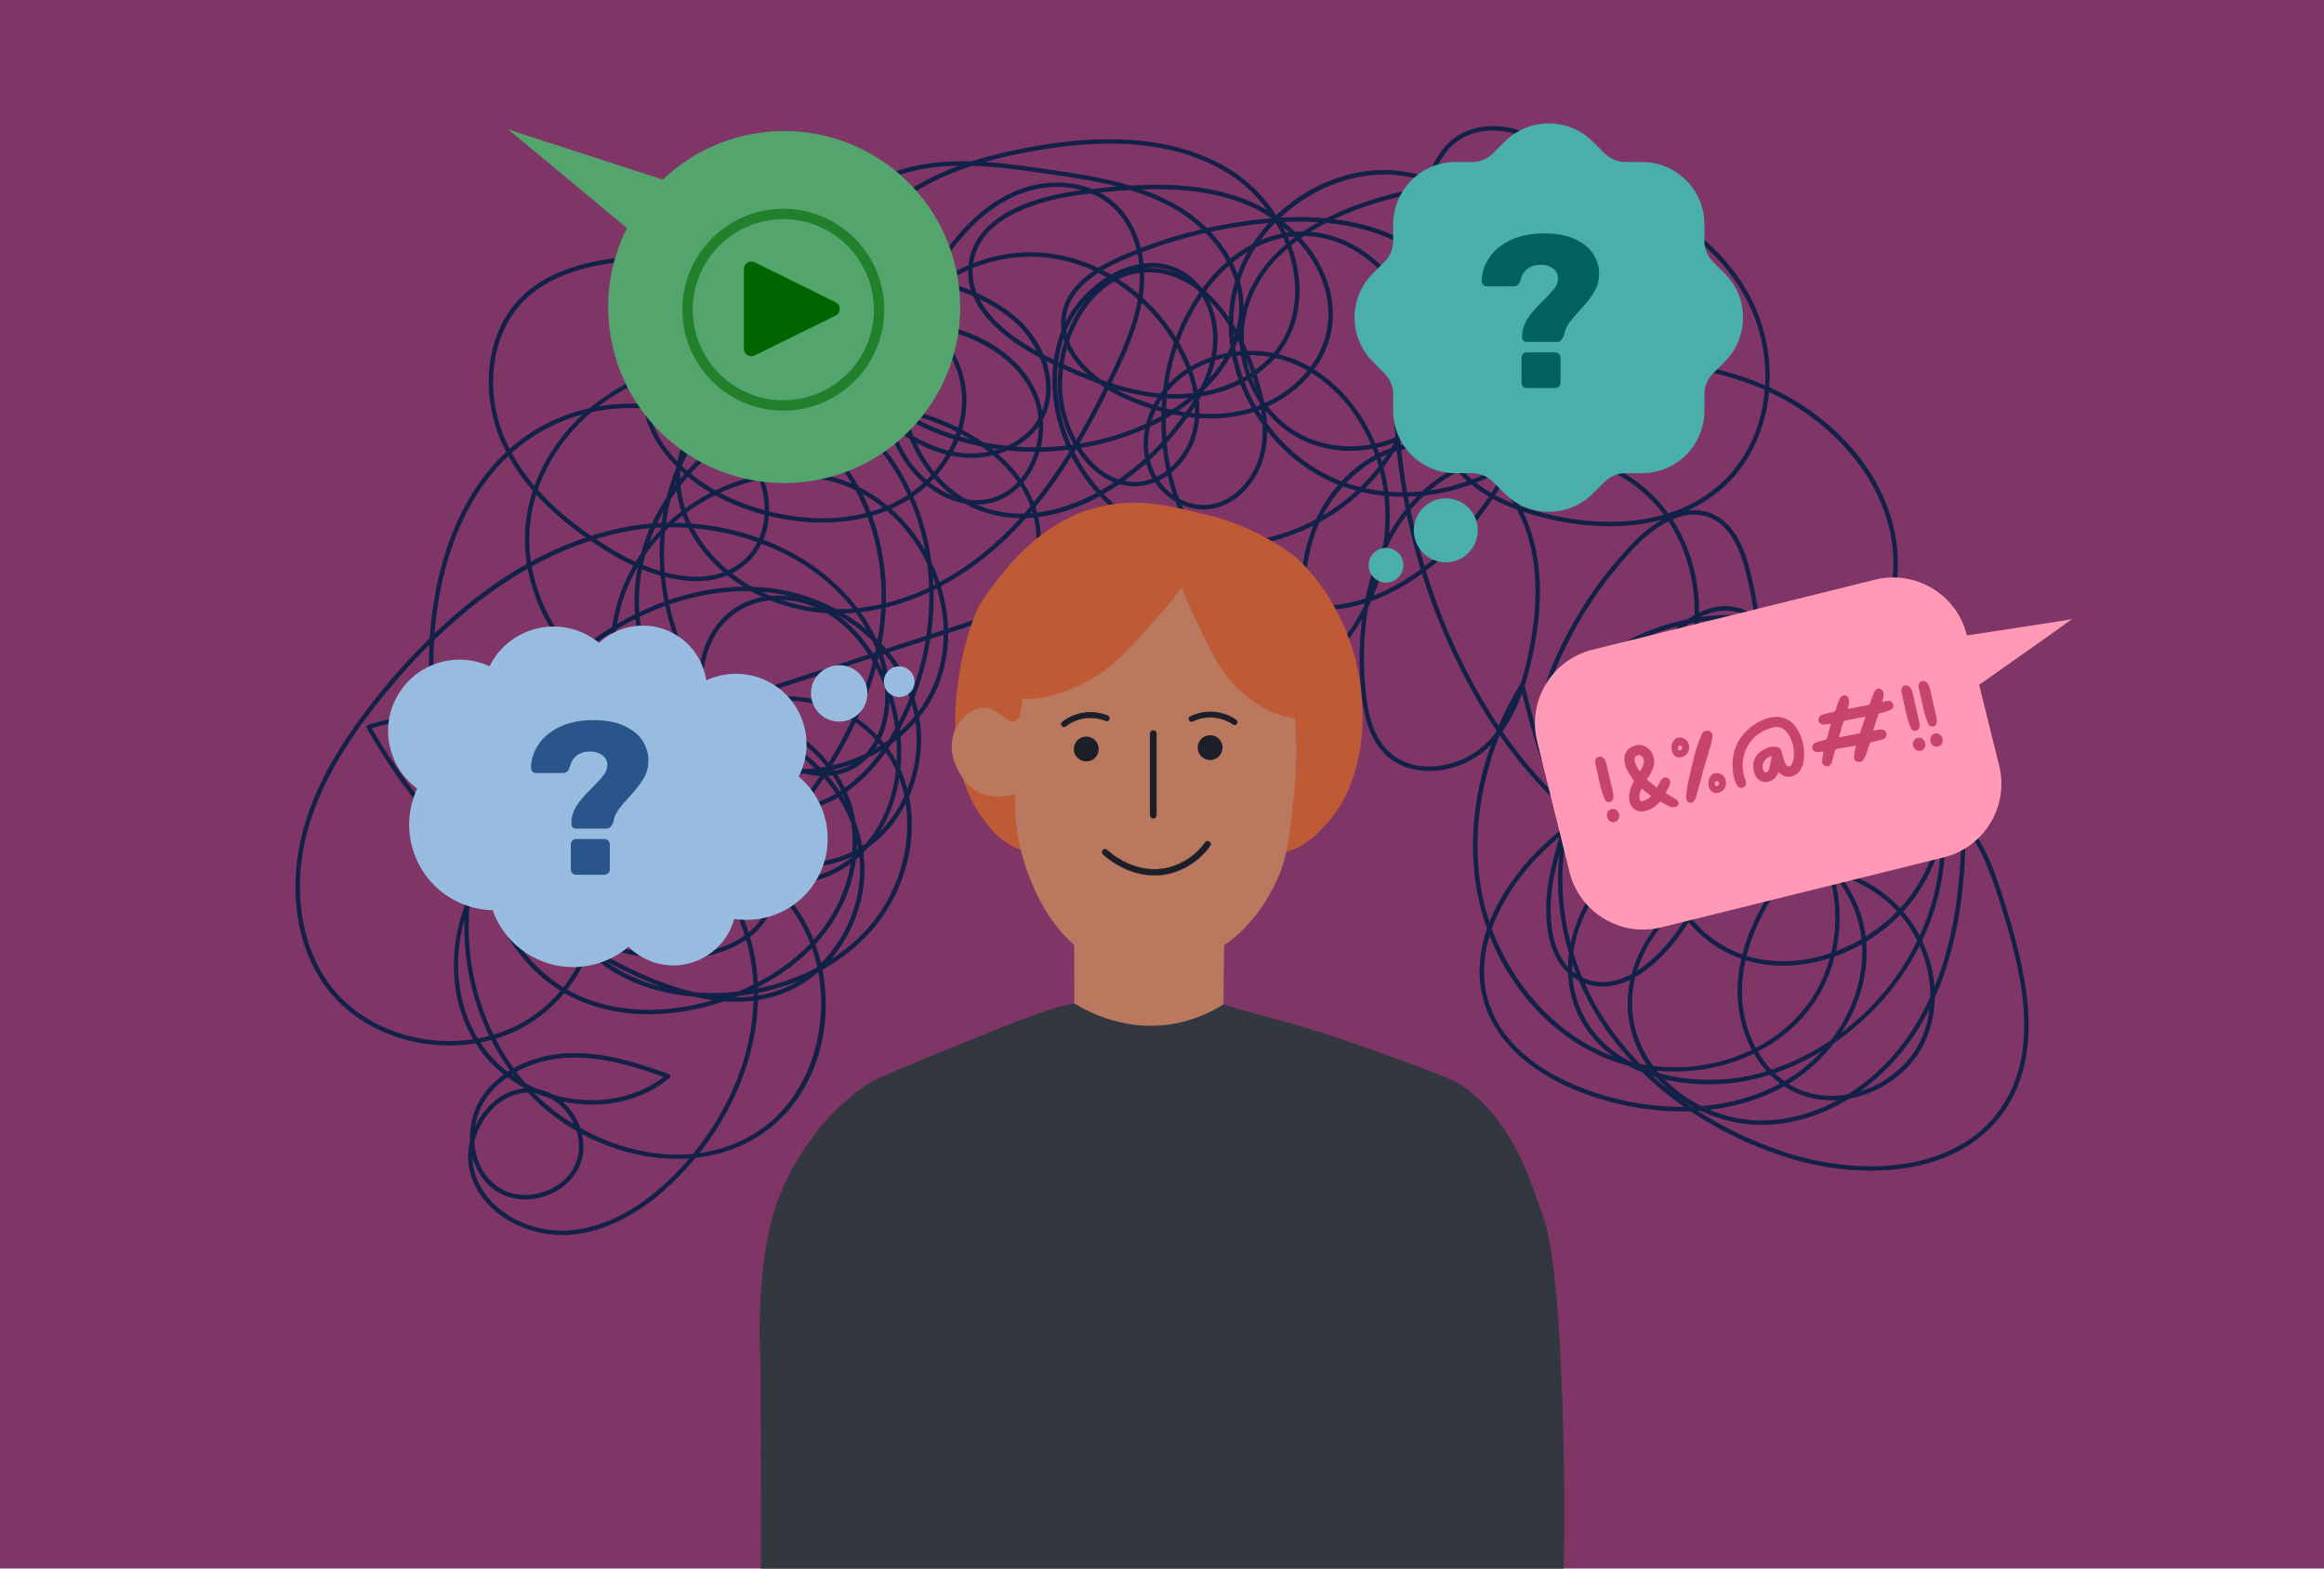 <?xml version="1.0" encoding="UTF-8"?>
<svg id="Layer_1" data-name="Layer 1" xmlns="http://www.w3.org/2000/svg" viewBox="0 0 1600 1080">
  <defs>
    <style>
      .cls-1 {
        fill: #01615f;
      }

      .cls-2 {
        fill: #29558b;
      }

      .cls-3 {
        fill: #bf5a36;
      }

      .cls-4 {
        fill: #1c1f27;
      }

      .cls-5 {
        fill: #333740;
      }

      .cls-6 {
        fill: #98bcdf;
      }

      .cls-7 {
        fill: #4aafab;
      }

      .cls-8 {
        fill: #c7456a;
      }

      .cls-9 {
        fill: #54a56d;
      }

      .cls-10 {
        opacity: .6;
      }

      .cls-11 {
        fill: #ba785e;
      }

      .cls-12 {
        fill: #7f3667;
      }

      .cls-13 {
        fill: #ff99b6;
      }

      .cls-14 {
        fill: #060;
      }

      .cls-15 {
        fill: #122147;
      }
    </style>
  </defs>
  <rect id="b" class="cls-12" x="-16.29" y="-14.72" width="1632.59" height="1109.45"/>
  <path class="cls-15" d="M387.26,850.38c-12.23,0-24.55-3.11-35.32-8.99-13.47-7.35-23.26-18.55-27.58-31.52-2.49-7.49-2.68-15.9-.79-24.07-.5-10.64,2.23-21.33,7.76-29.92,3.94-6.13,9.2-11.57,15.49-16.11-6.67-5.24-12.41-11.29-17.16-18.08-.76-1.09-1.49-2.19-2.2-3.31-11.83,1.94-24.22,1.98-36.6,0-28.17-4.53-52.85-19.28-67.71-40.48-10.16-14.49-16.48-31.64-18.8-50.97-2.12-17.71-.67-36.68,4.2-54.86,8.08-30.16,24.95-60.34,53.07-94.99,11.12-13.7,22.57-26.31,34.27-37.76.14-2.13.3-4.26.48-6.4,2.29-26.4,8.54-51.62,18.09-72.93,8.75-19.54,20.16-35.9,34.02-48.82-1.07-2.07-2.07-4.15-3.02-6.25-7.39-16.52-10.36-35.38-8.34-53.12,2.17-19.1,9.81-35.55,22.09-47.58,21.69-21.25,54.64-26.04,77.54-27.8,28.98-2.22,57.91-1.32,86.48,2.67,11.94-2.59,24.07-3.54,36.15-3.32,1.65-7.03,4.31-13.73,7.97-20,6.84-11.71,16.97-21.51,30.1-29.11,11.76-6.81,25.68-11.59,40.23-13.82,10.39-1.59,20.82-2.03,31.23-1.75,13.77-4.44,27.01-7.32,38.12-9.42,27.05-5.11,50.72-6.83,72.36-5.27,26.15,1.89,49,8.79,67.89,20.52,12.39,7.69,23.19,18.66,31.34,31.36,4.61-4.44,9.64-8.53,15.02-12.21,23.58-16.08,51.67-22.37,77.06-17.25,4.15.84,8.24,1.95,12.26,3.34,3.29-8.77,7.69-17.71,14.91-24.36,16.29-15.01,41.62-13.13,58.22-3.52,11.45,6.63,21.15,16.91,28.97,30.67,5.35.9,10.61,1.98,15.77,3.26,22.36,5.52,43.62,15.25,61.48,28.15,19.33,13.96,34.09,30.93,43.86,50.43,9.08,18.14,13.25,39.13,11.96,59.77,20.36,9.3,38.66,22.36,53.36,38.13,18.16,19.48,29.81,42.26,33.71,65.87,4.44,26.89-1.51,55.98-16.75,81.91-1.04,1.77-2.12,3.52-3.23,5.25,7.81,2.32,15.14,5.72,21.84,10.17,33.59,22.32,43.57,63.63,45.58,97.28,4.57,4.81,8.68,10.61,12.4,17.51,6.16,11.41,10.56,24.55,14.19,35.98,7.28,22.9,14.99,49.75,16.9,75.33,2.15,28.87-3.17,52.11-16.28,71.04-20.32,29.34-55.42,41.04-91.93,41.04-20.4,0-41.24-3.65-60.2-9.91-23.11-7.63-44.58-18.05-63.95-31.04-2.02.07-4.06.11-6.1.11-19.2,0-39.27-3.18-59.29-9.6-17.81-5.71-33.87-13.9-46.42-23.69-14.9-11.61-24.95-25.32-29.86-40.75-5.14-16.16-4.57-33.53,1.7-51.73-2.89-8.06-5.14-16.34-6.71-24.75-4.46-23.86-3.92-48.88,1.61-74.37,2.02-9.34,4.67-18.55,7.93-27.62-1.43,1.44-2.91,2.81-4.44,4.11-9.52,8.11-22.24,13.19-34.91,13.91-13.6.78-25.72-3.46-34.13-11.94-11.66-11.76-14.71-29.47-16.06-43.58-1.61-16.76-1.37-33.36.65-49.06-9.02,15.77-20.86,29.43-34.95,40.2-.42.32-.98.4-1.47.21-.5-.19-.86-.62-.96-1.14-3.27-17.31-5.04-32.51-5.36-46.28-26.4-4.11-51.46-19.82-68.84-42.95-11.32-1.35-22.25-4.21-32.42-8.58-13.55-5.82-26.04-14.76-36.58-25.91-4.12,2.24-8.28,4.25-12.45,6.03-10.16,4.31-20.18,7.08-29.91,8.31,1.57,6.92,2.12,14.08,1.55,21.06-1.07,13.35-6,25.06-14.25,33.88-11.97,12.8-29.28,18.44-44.56,23.42l-4.75,1.55c.03,16.78-4.06,32.88-12.19,46.82-2.28,3.91-4.86,7.65-7.7,11.2,2.62,16.04.99,33.23-4.83,48.98-.68,1.85-1.42,3.66-2.2,5.43,2.45,11.98,2.57,24.71.31,37.66-3.46,19.82-12.52,38.99-25.52,53.98-9.54,11.01-21.08,20.27-34.43,27.66,2.72,13.74,3.09,28.17.91,42.32-4.46,29-18.71,53.52-40.11,69.04-13.85,10.05-30.3,16.18-48.11,18.15-3.49,4.23-7.18,8.36-11.05,12.35-23.32,24.08-48.83,38.08-73.76,40.5-2.27.22-4.55.33-6.83.33ZM325.35,797c.03,4.11.65,8.14,1.91,11.91,8.19,24.6,36.79,40.98,66.54,38.1,30.57-2.96,55.95-23.16,71.86-39.58,3.1-3.2,6.08-6.48,8.93-9.83-10.51.76-21.44.1-32.58-2.03-14.29-2.72-28.33-7.79-41.32-14.75,1.58,6.92,1.27,13.98-1.04,20.29-3.8,10.33-13.03,18.77-24.7,22.58-11.75,3.83-24.27,2.45-33.5-3.71-7.8-5.2-13.37-13.22-16.08-22.98ZM326.56,786.43c.83,12.58,6.57,24.34,16.58,31.01,8.46,5.64,19.99,6.89,30.86,3.34,10.79-3.52,19.31-11.27,22.78-20.73,2.42-6.58,2.43-14.09.2-21.29-12.53-7.18-23.97-16.13-33.55-26.43-10.23.19-20.11,5.46-27.55,14.82-4.56,5.73-7.72,12.42-9.32,19.28ZM1168.86,764.86c18.05,11.65,38.16,21.25,59.81,28.4,51.82,17.11,117.89,14.47,148.66-29.97,28.26-40.81,14.29-95.57-1.02-143.7-5.96-18.75-12.4-36.63-23.44-49.63.34,8.77.16,16.9-.23,23.89-2,35.66-8.91,66.82-20.58,93.02-.18,11.3-2.7,22.2-7.47,31.85-8.17,16.53-23.64,29.46-42.46,35.47-3.02.96-6.04,1.72-9.05,2.28-18.61,11.51-38.97,17.76-58.9,18.09-14.85.23-29.79-3.19-43.44-9.82-.63.05-1.25.09-1.89.14ZM399.49,776.63c23.51,13.23,51.19,20.41,77.71,17.83,25.68-31.43,40.49-68.8,41.63-105.45-6.5.82-13.28.97-20.33.46-1.41.48-2.8.92-4.15,1.34-35.9,11.14-71.07,9.91-99.04-3.46-2.3-1.1-4.56-2.29-6.76-3.56-5.08,6.11-10.82,11.58-17.15,16.31-8.99,6.7-19.24,11.78-30.23,15.1,3.63,7.04,7.77,13.83,12.42,20.28,1.39-.78,2.82-1.51,4.28-2.21,10.37-4.93,22.29-7.73,34.47-8.11,22.01-.69,43.18,5.27,68.2,14.43.51.19.89.63.98,1.17.09.54-.11,1.08-.52,1.43-8.89,7.45-19.39,12.73-31.19,15.7-11.18,2.82-22.97,3.43-35.02,1.83-2.48-.33-4.96-.75-7.42-1.27,2.98,2.62,5.65,5.74,7.87,9.27,1.79,2.85,3.22,5.84,4.27,8.9ZM521.9,688.58c-1.01,36.54-15.36,73.78-40.37,105.37,15.42-2.14,30.33-7.68,43.69-17.37,31.53-22.87,45.62-66.96,38.15-107.31-7.5,6.57-15.97,11.69-25.04,15.03-5.28,1.94-10.76,3.37-16.44,4.28ZM349.43,741.74c-6.31,4.39-11.61,9.71-15.52,15.79-3.61,5.61-5.87,11.85-6.87,18.18,1.71-3.7,3.87-7.22,6.44-10.46,7.4-9.3,17.11-14.86,27.31-15.82-.31-.36-.63-.71-.94-1.07-.55-.3-1.09-.61-1.64-.91-3.08-1.76-6.01-3.66-8.8-5.69ZM367.88,752.57c7.93,8.1,17.19,15.39,27.33,21.55-.74-1.62-1.6-3.22-2.57-4.76-3.5-5.56-8.18-10.02-13.45-12.97-3.47-1.04-6.89-2.26-10.22-3.66-.36-.06-.73-.11-1.09-.16ZM1176.91,764.13c11.61,4.9,24.31,7.58,37.23,7.36,17.38-.28,34.89-5.25,51.11-14.04-11.5.77-22.6-1.49-32.3-6.72-1.56-.84-3.07-1.75-4.55-2.72-15.33,8.55-32.81,13.95-51.48,16.12ZM1025.56,644.18c-4.54,15.01-5.44,30.75-.56,46.09,11.92,37.43,51.67,55.2,74.31,62.45,20.35,6.52,40.73,9.64,60.15,9.45-1.43-1-2.85-2.02-4.25-3.05-8.82-6.48-17.02-13.41-24.55-20.77-3.49-1.39-6.84-2.95-10.04-4.67-5.09-1.34-10.08-3-14.91-4.98-22.38-9.17-42.55-24.96-58.31-45.66-9.03-11.85-16.39-24.98-21.85-38.85ZM1137.77,740.89c8.27,7.6,17.23,14.67,26.81,21.15.31-.01.63-.03.94-.04-3.63-2.04-7.15-4.31-10.53-6.81-5.52-4.08-10.46-8.62-14.75-13.54-.83-.24-1.65-.5-2.47-.76ZM1145.98,743.18c7.24,7.4,15.89,13.68,25.44,18.43,19.67-1.64,38.1-6.85,54.18-15.56-2.45-1.82-4.77-3.82-6.96-6.01-.28.09-.56.18-.84.27-23.06,7.29-49.05,8.3-71.82,2.86ZM380.35,753.54c4.82,1.43,9.78,2.49,14.82,3.16,23,3.05,45.34-2.46,61.76-15.16-23.58-8.51-43.73-13.96-64.51-13.32-13.54.42-26.33,3.92-36.98,9.79,2.01,2.67,4.1,5.28,6.29,7.82,2.66,1.44,5.4,2.76,8.21,3.96,3.6.66,7.11,1.93,10.41,3.74ZM1231.38,746.29c.99.62,1.99,1.2,3.02,1.75,11.11,5.98,24.17,7.86,37.53,5.53,16.75-10.41,31.83-24.97,43.55-42.68,5.03-7.6,9.52-15.79,13.47-24.55.1-11.87-2.45-23.99-7.38-35.21-5.56,11.01-12.35,21.51-20.27,31.34-11.11,13.79-24.2,25.86-38.58,35.73-8.65,11.27-19.34,20.88-31.35,28.08ZM1328.46,694.5c-3.18,6.35-6.65,12.37-10.43,18.08-10.09,15.24-22.92,28.55-37.42,38.89.2-.06.4-.12.6-.19,17.77-5.67,32.96-18.35,40.65-33.91,3.52-7.13,5.69-14.87,6.6-22.87ZM1221.92,738.95c2.09,1.99,4.3,3.81,6.63,5.46,9.76-5.65,18.42-12.73,25.79-20.77-10.33,6.27-21.22,11.43-32.41,15.31ZM1141.99,738.81c23.72,6.79,50.84,6.06,74.31-1.23-3.27-3.62-6.21-7.67-8.77-12.1-8.63,4.17-17.91,7.37-27.64,9.45-12.93,2.77-26.24,3.51-39.23,2.28.44.54.88,1.07,1.33,1.6ZM352.21,739.91c.6.43,1.21.85,1.82,1.26-.41-.54-.82-1.08-1.22-1.62-.2.12-.4.24-.59.37ZM330.72,717.79c.47.72.96,1.44,1.45,2.15,4.72,6.75,10.61,12.81,17.35,17.99.47-.31.95-.61,1.44-.91-4.72-6.61-8.96-13.64-12.7-20.98-2.48.67-5,1.26-7.54,1.76ZM1134.97,736.54c.52.19,1.04.37,1.56.55-.1-.13-.19-.25-.29-.38-.42-.06-.85-.11-1.27-.17ZM1210.25,724.12c2.67,4.54,5.77,8.72,9.27,12.42,14.66-4.91,28.45-11.83,41.06-20.36,14.92-19.49,22.84-43.3,21.34-66.13-5.98,3.39-12.28,6.26-18.78,8.56-3.73,14.61-10.45,28.15-19.72,39.24-8.93,10.68-20.25,19.59-33.17,26.26ZM1138.15,733.97c23.49,2.83,47.39-1.14,67.93-11.09-.66-1.24-1.28-2.51-1.88-3.8-6.04-13.06-8.79-28.31-7.74-42.95.38-5.29,1.17-10.61,2.38-15.97-5.48-1.91-10.73-4.39-15.7-7.43-7.67-4.7-14.59-10.7-20.54-17.78-2.11,3.15-4.27,6.25-6.49,9.3-6.08,8.34-15.98,19.9-28.68,27.58-.53.32-1.07.63-1.6.94-2.43,9.84-2.96,20.19-1.07,30.75,1.96,10.97,6.66,21.3,13.38,30.45ZM1129.18,732.55c1.55.31,3.11.58,4.67.82-6.11-9.01-10.24-18.95-12.09-29.32-1.74-9.74-1.49-19.68.65-29.48-10.89,5.3-21.36,6.16-31.21,2.56-.04-.01-.07-.03-.11-.04,3.28,7.33,7.07,14.49,11.37,21.43,7.53,12.14,16.5,23.53,26.72,34.03ZM1122.46,731.02c.46.12.92.23,1.39.35-9.11-9.76-17.13-20.19-23.98-31.25-4.92-7.93-9.22-16.25-12.86-24.84-1.53-.8-2.99-1.7-4.37-2.7.69,8.77,2.97,17.47,7.11,25.81,7.17,14.45,18.76,25.24,32.72,32.63ZM1027.09,639.52c14.43,39.14,43.93,71.66,79.78,86.35,1.17.48,2.35.94,3.53,1.38-.06-.04-.11-.08-.17-.12-10.07-7.39-17.89-16.6-23.24-27.37-4.56-9.19-7.05-19.24-7.45-29.7-6.43-5.91-10.93-14.43-13.23-25.24-2.81-13.19-2.34-29.38,1.35-45.6,1.76-7.75,3.77-15.44,6.02-23.08-3.58,3.01-7.11,6.18-10.57,9.52-14.73,14.2-28.68,33.2-36.01,53.86ZM1201.76,661.11c-1.14,5.11-1.89,10.18-2.25,15.23-1.17,16.28,2.29,32.09,9.28,45.18,12.36-6.39,23.4-15,32.29-25.63,8.89-10.64,15.11-23.06,18.72-36.15-.67.21-1.33.42-2,.62-19.52,5.84-38.82,6.03-56.03.75ZM295.65,443.91c-10.78,10.71-21.35,22.41-31.64,35.09-27.85,34.3-44.53,64.12-52.49,93.85-10.09,37.65-4.8,76.26,14.14,103.29,14.39,20.52,38.33,34.82,65.69,39.21,11.63,1.87,23.26,1.9,34.4.2-10.79-18.46-15.21-40.97-12.48-64.21,1.18-10.04,3.62-19.79,7.2-28.97.15-1.57.33-3.14.53-4.71.98-7.73,2.5-15.29,4.56-22.62-28.94-27.79-53.53-59.27-73.15-93.66-.23-.4-.26-.87-.1-1.3.16-.43.51-.76.94-.9,14.07-4.78,29.17-6.82,44.4-6.13-2.12-15.86-2.8-32.32-1.99-49.14ZM319.75,633.49c-7.94,27.56-5.18,57.65,9.22,81.52,2.67-.49,5.31-1.08,7.9-1.77-7.18-14.81-12.29-30.84-14.97-47.36-1.75-10.8-2.47-21.64-2.15-32.39ZM323.43,622.8c-2.99,30.43,2.7,61.89,16.33,89.63,10.84-3.22,20.95-8.19,29.8-14.78,6.05-4.51,11.5-9.71,16.3-15.45-17.43-10.75-31.7-26.83-41.66-47.04-4.91-9.97-8.54-20.61-10.83-31.5-3.96,6.06-7.28,12.49-9.95,19.13ZM1284.85,648.34c1.34,16.19-1.91,33.24-9.56,49.35-2.18,4.6-4.68,9.05-7.46,13.3,22.19-16.73,40.22-38.62,52.16-63.25-3.14-6.39-7.08-12.44-11.77-17.92-6.88,7.07-14.78,13.32-23.37,18.51ZM390.49,681.37c2,1.15,4.05,2.22,6.13,3.22,26.61,12.72,59.98,14.15,94.24,4.08-4.27-.58-8.63-1.39-13.11-2.43-13.01-1.08-25.57-3.84-36.97-8.14-14.05-5.31-25.94-12.73-35.5-22.13-3.86,9.25-8.83,17.78-14.79,25.4ZM506.14,686.71c4.37,0,8.62-.25,12.75-.79,0-.57,0-1.13,0-1.69-3.4.61-6.84,1.11-10.29,1.5-.83.34-1.66.66-2.48.98ZM521.95,683.66c0,.61,0,1.21,0,1.81,5.3-.88,10.4-2.23,15.33-4.04,4.22-1.56,8.29-3.51,12.15-5.82-8.76,3.48-18,6.17-27.48,8.05ZM478.28,683.23c5.04.41,10.18.56,15.39.45,4.77-.1,9.5-.42,14.19-.94,3.54-1.44,7.19-3.07,10.89-4.9-.5-10.48-2.23-20.81-5.04-30.76-11.51,7.85-26.21,11.89-38.92,12.96-3.63.31-7.28.46-10.94.46-18.85,0-37.87-4.03-55.91-11.5-.4,1.16-.82,2.31-1.25,3.45,8.63,5.02,17.44,9.72,26.4,14.08,16.2,7.88,31.23,13.44,45.2,16.7ZM521.88,679.69c0,.28.02.56.03.85,14.17-2.88,27.66-7.64,39.89-14.05.29-.26.58-.52.86-.78-.96-4.39-2.17-8.72-3.65-12.96-11.48,11.82-24.55,20.54-37.13,26.95ZM336.9,605.56c7.2,31.07,25.59,58.61,50.92,74.23,6.19-7.87,11.23-16.66,15.06-26-23.4-13.79-45.48-29.93-65.98-48.22ZM1323.32,647.57c2.87,6.02,5.09,12.39,6.59,18.95.99,4.34,1.64,8.7,1.95,13.03,9.96-24.56,15.91-53.3,17.74-85.86.44-7.86.61-17.18.06-27.23-2.79-2.82-5.86-5.35-9.26-7.54-.13,1.32-.28,2.65-.45,3.98-.31,2.4-.7,4.79-1.15,7.16.41,6.22.43,12.44.04,18.62-1.04,16.81-4.91,33.55-11.49,49.76-1.25,3.08-2.59,6.12-4.03,9.13ZM416.48,661.45c10.99,8.17,24.27,14.29,39,18.03-7.63-2.82-15.54-6.22-23.73-10.2-5.14-2.5-10.24-5.11-15.27-7.82ZM516.37,645.15c2.94,10.16,4.75,20.63,5.35,31.18,12.32-6.41,25.02-15.09,36.11-26.79-2.36-6.14-5.28-12.07-8.78-17.7-4.43-7.12-9.68-13.74-15.61-19.79.02,3.48-.43,6.96-1.35,10.41-2.55,9.51-8.32,16.99-15.73,22.69ZM1089.34,673.04c.94.45,1.91.85,2.91,1.22,11.01,4.03,21.72,1.53,31.11-3.6,3.21-11.86,9.18-23.44,17.74-34.15,3.89-4.87,8.23-9.42,12.9-13.59-1.51-2.51-2.92-5.11-4.22-7.8-.05-.1-.1-.2-.14-.3-13-2.68-25.73-8.19-36.88-15.81-15.46,15.24-26.67,35.64-29.61,56.82,1.76,5.8,3.82,11.54,6.18,17.2ZM1082.43,668.58c.86.73,1.75,1.41,2.68,2.04-.93-2.37-1.81-4.76-2.63-7.16-.07,1.71-.09,3.42-.05,5.12ZM1155.61,625.48c-13.2,11.79-23.53,26.6-28.58,43.01,12.73-8.13,22.55-20.46,26.62-26.04,2.39-3.28,4.7-6.6,6.94-9.98-1.75-2.24-3.41-4.57-4.98-7ZM1073.66,587.59c-1.08,4.09-2.08,8.19-3.02,12.3-3.59,15.8-4.06,31.52-1.34,44.28,1.93,9.06,5.35,16.27,10.2,21.57.05-3.11.28-6.26.69-9.42-3.24-10.83-5.47-21.93-6.62-33.13-1.24-12.05-1.2-24,.09-35.61ZM561.36,650.25c1.54,4.22,2.84,8.55,3.89,12.97,18.58-18.6,29.27-46.3,26.41-73.37-.77.7-1.55,1.38-2.36,2.04-.44,3.37-1.07,6.75-1.88,10.11-3.47,14.44-10.18,28.39-19.41,40.35-2.14,2.77-4.36,5.4-6.66,7.9ZM1202.46,658.16c18.95,5.9,39.38,4.47,58.25-2.02,4.39-18.54,3.63-38.19-2.14-55.85-6.33-1.58-12.86-2.61-19.51-3.08-2.06.81-4.16,1.55-6.27,2.23-15.57,20.54-25.6,39.91-30.33,58.73ZM594.41,587.19c.04.28.07.56.11.84,2.4,19.47-1.9,40-12.11,57.83-3.04,5.31-6.53,10.23-10.4,14.7,9.98-6.38,18.89-13.95,26.33-22.54,20.55-23.71,29.59-55.88,25.2-84.77-6.3,12.32-15.02,22.57-25.53,30-.96,1.12-1.95,2.21-2.96,3.28-.21.22-.43.44-.64.66ZM408.89,646.1c21.15,8.8,43.67,12.76,65.63,10.9,12.57-1.06,27.15-5.09,38.27-12.99-4.27-13.88-10.66-26.94-18.77-38.52-14.54,7.24-28.94,10.87-43.03,10.87-6.49,0-12.91-.77-19.27-2.31-6.12-1.49-12.05-4.35-17.1-8.07.19,8.18-.44,16.41-1.91,24.61-.95,5.32-2.23,10.5-3.82,15.51ZM1164.4,632.24c5.83,7.09,12.67,13.18,20.35,17.89,4.78,2.93,9.74,5.27,14.81,7.07,4.6-18.14,13.98-36.74,28.35-56.31-3.01.81-6.04,1.48-9.08,2-4.06.7-8.18,1.22-12.33,1.55-9.29,6.75-20.35,10.76-32.42,11.88-3.06,5.42-6.29,10.74-9.68,15.92ZM1262.4,602.29c2.36,8.1,3.72,16.59,4.04,25.37.34,9.24-.5,18.44-2.43,27.29,6.09-2.31,11.99-5.14,17.6-8.41-.5-4.56-1.38-9.07-2.66-13.49-3.27-11.24-8.99-21.69-16.56-30.75ZM400.01,645.46c.08.11.17.21.25.32,1.25,1.59,2.56,3.13,3.93,4.63.32-.87.64-1.74.94-2.61-1.72-.75-3.43-1.53-5.12-2.34ZM1079.41,571.5c-5.61,25.02-4.87,51.93,1.95,77.94,1.14-5.41,2.8-10.86,4.99-16.28,5.4-13.4,13.69-25.75,23.89-35.93-5.22-3.8-10.06-8.08-14.37-12.74-4.48-4.85-8.67-10.14-12.58-15.92-1.29.96-2.59,1.94-3.87,2.93ZM535.65,609.8c6.08,6.26,11.44,13.09,16,20.42,3.3,5.29,6.13,10.93,8.48,16.83,1.88-2.09,3.7-4.28,5.46-6.56,10.55-13.67,17.43-29.69,20.13-45.82-13.3,9.66-30.41,15.17-47.64,15.17-.81,0-1.62-.01-2.44-.04ZM335.81,600.4c18.97,17.28,39.52,32.83,61.3,46.31-1.04-1.37-2.03-2.77-2.98-4.21-20.94-11.07-40.04-26.89-55.28-46.46-1.06,1.35-2.09,2.72-3.08,4.11.02.08.03.16.05.24ZM396.28,640.19c3.23,1.69,6.5,3.26,9.82,4.71,4.21-13.28,6.09-27.38,5.45-41.39-4.12-3.59-7.45-7.76-9.54-12.18-3.15-6.65-3.27-13.41-.33-19.53.68-1.43,1.49-2.74,2.42-3.95-1.47-3.77-3.17-7.46-5.09-11.05-3.4.98-6.75,2.09-10.04,3.34-9.59,26.51-7.35,57.25,7.33,80.05ZM1266.49,602.59c7.08,8.99,12.33,19.05,15.4,29.6,1.2,4.11,2.06,8.33,2.6,12.61,7.96-4.95,15.29-10.8,21.66-17.31-1.54-1.66-3.15-3.27-4.84-4.81-9.83-8.98-21.76-15.76-34.82-20.1ZM1310.34,627.6c4.36,5.05,8.16,10.65,11.31,16.63,8.01-17.55,12.95-36.41,14.14-55.74.15-2.37.23-4.74.27-7.11-3.47,11.81-8.72,23.11-15.54,33.31-3.03,4.53-6.44,8.85-10.18,12.91ZM496.86,604.03c2.01,2.9,3.93,5.91,5.74,9.02,5.36,9.18,9.65,18.91,12.82,28.97,6.47-5.23,11.46-11.95,13.72-20.36,1.1-4.1,1.42-8.19,1.07-12.21-10.29-1.01-19.67-3.94-27.73-8.57-1.88,1.11-3.76,2.16-5.63,3.15ZM340.83,593.61c13.93,18.04,31.17,32.86,50.13,43.67-8.04-14.42-11.84-31.57-10.84-49.46.51-9.02,2.2-17.82,4.98-26.14-14.49,6.02-27.67,14.63-38.52,25.62-2.01,2.03-3.93,4.14-5.75,6.32ZM1032.43,506.19c-14.27,35.68-18.77,73.57-12.35,107.96,1.32,7.06,3.13,14,5.39,20.75.22-.56.45-1.13.68-1.69,7.21-17.53,19.26-34.73,34.83-49.75,4.65-4.49,9.42-8.69,14.28-12.58,1.03-3.3,2.09-6.59,3.21-9.87-1.06-1.77-2.09-3.58-3.1-5.43-15.35-13.75-29.7-30.25-42.94-49.39ZM1158,623.41c1.39,2.17,2.86,4.28,4.41,6.31,2.8-4.31,5.49-8.7,8.05-13.16-1.19.05-2.39.07-3.59.08-3.06,2.11-6.02,4.37-8.87,6.77ZM1262.89,598.29c15.26,4.35,29.2,11.83,40.48,22.14,1.69,1.54,3.32,3.16,4.88,4.85,3.6-3.89,6.86-8,9.72-12.28,8.86-13.25,14.84-27.97,17.79-42.99-.31-4.88-.86-9.73-1.64-14.53-13.63-6.23-30.7-6.49-46.92-.83-3.95,9.21-10.4,17.78-19.15,25.36-3.38,2.93-7.07,5.65-11,8.14.49,1.04.96,2.09,1.41,3.15.55,1.3,1.08,2.61,1.58,3.93.98,1.01,1.93,2.03,2.85,3.07ZM1153.48,615.52c.92,1.81,1.9,3.58,2.93,5.31,1.79-1.51,3.62-2.96,5.5-4.36-2.78-.17-5.59-.49-8.43-.95ZM1151.77,612c4.78.9,9.58,1.41,14.35,1.48,2.97-2.02,6.03-3.89,9.16-5.62.71-1.34,1.42-2.69,2.11-4.05-10.37-1.23-20.79-3.5-31.1-6.79,1.42,5.15,3.26,10.17,5.48,14.98ZM1172.47,613c-.19.11-.37.23-.56.34.13,0,.25-.02.38-.02.06-.1.12-.21.18-.32ZM414.46,601.93c5.16,4.26,11.51,7.58,17.99,9.15,21.68,5.27,42.01.79,59.83-8.03-8.67-11.8-19.16-21.95-31.02-29.7-17.05-3.64-34.94-4.4-52.61-1.85,1.91,5.68,3.38,11.59,4.39,17.69.7,4.22,1.17,8.47,1.42,12.74ZM1177.47,610.14c-.51.95-1.02,1.9-1.54,2.84,8.64-1.04,16.96-3.68,24.5-8.2-3.8.14-7.63.12-11.47-.04-3.9,1.56-7.75,3.37-11.49,5.39ZM328.04,597.42c-1.36,5.04-2.46,10.15-3.3,15.3,2.07-4.13,4.38-8.11,6.92-11.92-.73-.67-1.46-1.35-2.18-2.03-.48-.45-.96-.9-1.44-1.35ZM1115.07,596.81c9.99,6.68,21.32,11.68,32.93,14.39-2.16-4.99-3.9-10.12-5.23-15.34-5.99-2.05-11.93-4.44-17.79-7.16-3.44,2.47-6.76,5.19-9.92,8.12ZM533.03,606.62c19.34,1.27,38.98-4.83,53.31-16.26.02-.13.03-.25.05-.38-15.96,7.36-34.71,9.27-54.23,5.52-.88-.17-1.75-.35-2.63-.54,1.75,3.85,2.92,7.74,3.5,11.65ZM505.5,599.05c6.43,3.45,13.71,5.8,21.6,6.94-4.64-4.12-9.61-7.93-14.85-11.41-2.19,1.54-4.44,3.03-6.75,4.47ZM1180.58,604.16c-.21.42-.43.85-.65,1.27.77-.38,1.55-.75,2.33-1.12-.56-.05-1.12-.1-1.68-.15ZM515.03,592.58c5.03,3.41,9.78,7.1,14.21,11.07-.82-3.28-2.06-6.5-3.68-9.62-2.99-.76-5.97-1.64-8.92-2.64-.53.4-1.07.8-1.61,1.19ZM1208.36,599.07c-1.61.31-3.22.66-4.83,1.04-2.09.49-4.18,1.06-6.25,1.7,2.72-.04,5.42-.16,8.11-.35.43-.32.86-.65,1.29-.99.57-.46,1.13-.92,1.69-1.39ZM1182.04,601.23c2.13.19,4.27.34,6.39.44,4.72-1.86,9.53-3.38,14.4-4.53,3.2-.76,6.41-1.38,9.63-1.87,5.67-5.75,10.03-12.37,13.3-19.62-2.3-.93-4.65-1.78-7.03-2.53-7.39-2.33-15.13-3.74-23.02-4.26-3.95,11.08-8.52,21.9-13.67,32.37ZM469.46,575.33c9.61,7.24,18.26,16.07,25.67,26.26,1.51-.8,3-1.63,4.48-2.48-6.12-3.99-11.38-9.02-15.58-14.99-1.19-1.69-2.27-3.44-3.25-5.24-3.71-1.33-7.48-2.51-11.31-3.55ZM1213.91,598.14c-.98.96-1.99,1.89-3.03,2.8,2.49-.28,4.97-.64,7.43-1.06,4.07-.7,8.17-1.69,12.26-2.95-5.52.01-11.09.41-16.65,1.22ZM1145.39,593.52c11.08,3.67,22.31,6.15,33.47,7.39,5.22-10.46,9.81-21.22,13.77-32.21-16.66-.61-33.83,2.72-49.58,9.75.38,5.1,1.17,10.14,2.34,15.08ZM405.39,571.36c-.35.57-.67,1.16-.96,1.77-2.52,5.26-2.41,11.11.34,16.9,1.49,3.15,3.73,6.2,6.49,8.98-.79-9.41-2.73-18.72-5.87-27.65ZM485.34,580.6c.38.6.78,1.19,1.19,1.77,4.26,6.05,9.68,11.09,16.02,14.99,2.37-1.46,4.68-2.98,6.94-4.56-7.57-4.77-15.67-8.85-24.15-12.2ZM329,594.05c1.05,1,2.1,1.99,3.16,2.98-.49-3.09-.87-6.2-1.14-9.31-.72,2.1-1.39,4.21-2.02,6.33ZM1244.96,594.7c4.2.5,8.36,1.22,12.43,2.17-.02-.05-.04-.11-.06-.16-1.83-1.86-3.75-3.64-5.74-5.35-2.16,1.19-4.37,2.3-6.63,3.34ZM334.27,589.89c.22,2.05.48,4.09.79,6.11.62-.82,1.25-1.64,1.89-2.44-.91-1.21-1.8-2.43-2.68-3.67ZM1085.75,566.78c3.71,5.47,7.81,10.71,12.36,15.63,4.27,4.62,9.12,8.86,14.39,12.62,2.98-2.8,6.1-5.42,9.35-7.83-8.55-4.17-16.9-9.05-24.96-14.62-3.2-2.21-6.37-4.54-9.5-6.97-.55.38-1.1.77-1.65,1.16ZM1228.57,576.84c-3.01,6.7-6.78,12.61-11.34,17.79,5.35-.6,10.69-.85,15.99-.74,2.81-3.56,5.59-6.89,8.37-10-4.12-2.67-8.47-5.04-13.02-7.05ZM527.7,591.34c20.37,4.83,40.67,3.62,57.54-4.2.5-.23,1-.47,1.49-.71.52-6.62.31-13.2-.64-19.58-2.35-6.18-5.35-12.15-8.91-17.82-8.59,5.02-17.36,7.95-26,8.7-7.32,8.97-16.43,18.77-27.19,27.81,1.39,1.91,2.63,3.85,3.71,5.8ZM1237.02,594.03c.49.03.98.05,1.47.08,3.57-1.43,7.08-3.07,10.49-4.9-1.57-1.25-3.18-2.45-4.84-3.6-2.37,2.64-4.74,5.44-7.13,8.41ZM1127.92,586.68c4.63,2.1,9.32,3.99,14.04,5.66-.89-4.14-1.52-8.32-1.87-12.52-2.35,1.13-4.67,2.35-6.95,3.65-1.76,1.01-3.5,2.08-5.21,3.21ZM255.98,501.49c19.09,33.1,42.99,63.52,70.55,90.19.91-2.98,1.9-5.92,2.99-8.82-16.1-25.04-26.75-54.61-31.45-86.71-14.17-.72-28.47.97-42.09,5.34ZM333.77,583.77c.88,1.32,1.78,2.63,2.69,3.92.81,1.15,1.64,2.29,2.48,3.42,1.74-2.06,3.56-4.06,5.46-5.98,11.66-11.81,25.95-21.05,42.07-27.31,1.6-4.2,3.48-8.26,5.63-12.15-5.44-7.63-11.88-14.5-19.09-20.53-14.86,13.22-27.24,29.31-35.88,47.58-1.24,2.63-2.41,5.29-3.49,7.98.03,1.03.08,2.05.14,3.07ZM507.88,588.05c1.5.89,2.97,1.8,4.43,2.73.29-.21.57-.42.85-.63-1.77-.66-3.53-1.36-5.28-2.1ZM519.61,589.1c1.26.4,2.51.77,3.77,1.12-.57-.91-1.17-1.81-1.81-2.69-.65.53-1.3,1.05-1.97,1.57ZM1254.33,589.79c.06.05.12.1.17.15-.03-.07-.06-.13-.09-.2-.03.02-.05.03-.08.05ZM479.34,567.6c1.12.88,2.25,1.74,3.41,2.59,10.53,7.76,21.85,13.7,33.35,17.74,1.23-.95,2.43-1.91,3.61-2.88-9.2-11.62-23.36-21.09-38.39-26.22-1.35-.46-2.71-.9-4.07-1.32.4,3.46,1.1,6.83,2.09,10.09ZM1246.19,583.38c1.92,1.35,3.79,2.77,5.61,4.26.41-.24.82-.48,1.23-.73-1.17-2.3-2.44-4.54-3.81-6.72-1.01,1.03-2.02,2.09-3.03,3.18ZM1251.45,577.98c1.5,2.35,2.9,4.79,4.2,7.32,11.64-7.48,21.51-17.34,27.37-29.06-1.35.56-2.7,1.17-4.03,1.82-9.5,4.62-18.53,11.13-27.54,19.92ZM1090.04,563.81c2.83,2.18,5.69,4.27,8.58,6.27,8.39,5.8,17.12,10.85,26.05,15.1,2.26-1.56,4.57-3.01,6.93-4.36,2.68-1.53,5.43-2.96,8.24-4.27-.19-3.71-.17-7.42.06-11.13.52-8.33,2.09-16.66,4.6-24.79-18.54,3.57-36.97,11.45-54.47,23.18ZM590.11,580.31c-.01,1.46-.06,2.93-.14,4.41.3-.17.6-.34.9-.51-.22-1.3-.48-2.6-.76-3.89ZM476.96,554.24c1.8.53,3.58,1.09,5.34,1.7,15.05,5.14,29.1,14.47,38.55,25.61.42.5.84,1,1.24,1.51,10.02-8.5,18.44-17.5,24.88-25.13-3.8.03-7.56-.38-11.26-1.22-9.98-2.26-19.26-7.6-27.61-15.87-6.98-6.92-13.21-15.9-18.04-26.01-.78-.53-1.55-1.07-2.31-1.61-3.31,5.33-5.98,11.2-7.88,17.44-2.42,7.97-3.38,15.96-2.92,23.59ZM589.08,566.13c2.01,5.32,3.55,10.79,4.58,16.35.8-.52,1.58-1.05,2.35-1.59,12.45-14.64,18.86-32.42,20.79-50.56-.22-.49-.45-.98-.69-1.47-1.83-3.82-3.97-7.45-6.36-10.87-7.8,11.01-17.08,20.48-26.82,27.32,1.77,3.99,3.23,8.09,4.35,12.29.74,2.79,1.34,5.63,1.79,8.52ZM1229.77,574.04c4.81,2.14,9.45,4.69,13.87,7.6,1.29-1.4,2.59-2.75,3.88-4.06-3.56-5.23-7.71-10.06-12.44-14.35-.46-.42-.93-.83-1.4-1.24-1.08,4.26-2.38,8.27-3.91,12.05ZM482.85,576.28c2.17.79,4.32,1.62,6.45,2.5.78.32,1.55.65,2.32.99-3.53-2.12-6.99-4.41-10.35-6.87.49,1.15,1.02,2.28,1.58,3.39ZM301.19,496.34c4.53,30.39,14.45,58.44,29.36,82.42-.11-5.62.15-11.23.79-16.77,2.08-18.15,7.62-35.93,16.51-53.05-14.51-7.04-30.46-11.38-46.66-12.6ZM1234.46,558.65c.91.76,1.8,1.53,2.67,2.32,4.73,4.29,8.94,9.11,12.61,14.42,9.11-8.83,18.27-15.39,27.92-20.08,2.36-1.15,4.76-2.17,7.18-3.06,2.3-5.64,3.67-11.68,3.9-18.04.7-19.81-10.09-37.17-25.89-49.48-8.03,7.64-16.88,14.36-26.32,19.94,1.21,13.85,1.61,28.8-.19,42.97-.48,3.83-1.11,7.5-1.88,11.01ZM1147.91,540.02c-2.72,8.38-4.41,16.98-4.95,25.59-.2,3.2-.23,6.4-.1,9.58,10.12-4.4,20.91-7.38,31.77-8.76,6.37-.81,12.77-1.06,19.08-.76,2.53-7.27,4.79-14.64,6.76-22.08-16.27-5.2-34.37-6.54-52.56-3.57ZM462.45,570.45c5.53,1.18,10.99,2.66,16.35,4.43-.79-1.78-1.49-3.61-2.09-5.47-6.07-4.84-11.77-10.21-17.04-16.03-19.43-3.23-39.22-2.25-57.65,2.6,1.6,3.04,3.05,6.16,4.35,9.36,2.38-2.24,5.31-3.97,8.77-5.16,10.14-3.48,24.57-1.8,36.77,4.28,3.61,1.8,7.13,3.8,10.55,6ZM350.53,510.29c-8.59,16.63-14.12,34.21-16.16,52.05-.41,3.56-.66,7.12-.76,10.67.24-.53.49-1.07.74-1.6,8.52-17.99,21.01-34.41,36.38-48.11-6.25-4.97-13.04-9.33-20.21-13.02ZM1196.77,565.85c7.88.6,15.59,2.05,22.88,4.35,2.47.78,4.91,1.66,7.32,2.64,1.69-4.16,3.05-8.51,4.12-13.01-8.19-6.58-17.61-11.72-27.82-15.31-1.91,7.19-4.09,14.31-6.51,21.32ZM619.09,535.87c-2.13,13.59-6.64,26.02-13.31,36.76,6.94-6.96,12.62-15.32,16.84-24.49-.88-4.19-2.06-8.29-3.53-12.27ZM429.51,566.96c8.07,0,16.18.63,24.2,1.88-1.05-.57-2.1-1.12-3.17-1.65-11.5-5.73-25.01-7.35-34.42-4.12-3.48,1.19-6.34,3-8.55,5.39.02.05.03.09.05.14.11-.05.24-.08.37-.1,7.07-1.03,14.28-1.54,21.52-1.54ZM1081,565.1c-.15.56-.3,1.13-.45,1.7.35-.26.7-.52,1.04-.77-.2-.31-.4-.61-.59-.92ZM464.7,554.31c3.36,3.5,6.89,6.84,10.61,9.99-.57-2.52-.98-5.1-1.23-7.72-3.11-.87-6.24-1.63-9.38-2.27ZM1082.41,561.62c.54.87,1.09,1.74,1.65,2.61.28-.2.55-.39.83-.59-.83-.66-1.66-1.34-2.48-2.02ZM1340.67,555.48c3.06,1.85,5.95,4.01,8.69,6.5-2.41-32.29-12.54-70.64-43.99-91.54-.61-.41-1.23-.81-1.85-1.19,13.17,10.37,23.65,24.08,29.82,39.13,5.92,14.45,8.42,30.59,7.34,47.1ZM1083.06,558.19c1.48,1.24,2.96,2.45,4.46,3.64,18.55-12.59,38.17-20.92,57.9-24.48.06-.01.12-.02.19-.03,1.23-3.58,2.64-7.11,4.22-10.59-2.31,0-4.62-.06-6.96-.15-12.15-.46-24.5-2.02-36.78-4.62-1.09.29-2.18.54-3.26.75-.83.16-1.64.3-2.45.43-4.7,6.77-8.8,14.02-12.18,21.66-1.94,4.37-3.65,8.84-5.13,13.4ZM1337.39,557.12c.03.23.07.45.1.67.02-.2.03-.39.05-.59-.05-.03-.1-.06-.15-.08ZM1204.03,541.62c10.24,3.56,19.65,8.61,27.79,14.91,3.2-15.6,3.22-32.85,1.77-50.18-2.53,1.42-5.11,2.75-7.72,4-5.4,2.59-10.95,4.87-16.64,6.85-.42,2.45-.87,4.9-1.35,7.35-1.12,5.73-2.41,11.43-3.86,17.08ZM394.06,548.54c-1.34,2.55-2.56,5.17-3.65,7.83,2.33-.82,4.69-1.58,7.09-2.28-.41-.71-.83-1.42-1.26-2.12-.7-1.16-1.43-2.3-2.18-3.43ZM1077.75,553.6c.84.75,1.69,1.49,2.53,2.23,3.89-10.91,8.28-21.67,13.14-32.2-8.94-.07-16.57-3.12-22.41-9-1.41-1.42-2.63-2.92-3.68-4.49-2.63-1.06-5.25-2.16-7.84-3.32-.25-.11-.47-.29-.62-.51,4.86,16.19,10.78,32.35,18.89,47.29ZM495.15,518.08c10.31,19.13,25.12,32,41.24,35.65,4.45,1.01,8.85,1.33,13.17,1.08,3.25-3.99,5.88-7.49,7.81-10.16,2.49-3.45,4.89-6.91,7.19-10.36-3.53-.19-7.01-.74-10.39-1.55-1.85.09-3.7.14-5.55.14-12.51,0-24.82-2.16-36.29-6.46-5.97-2.24-11.71-5.04-17.17-8.33ZM567.29,535.7c-2.38,3.58-4.86,7.15-7.44,10.73-1.81,2.51-3.8,5.17-5.97,7.93,7.55-1.11,14.82-3.94,21.62-7.92-2.5-3.73-5.24-7.32-8.21-10.74ZM1336.77,553.34c.33.16.66.33.99.5.78-15.29-1.59-30.45-7.26-44.3-8.3-20.26-24.13-36.93-42.89-46.91,8.94,8.4,17.03,17.96,24.06,28.53,12.72,19.13,21.25,40.44,25.1,62.19ZM461.27,550.61c4.25.73,8.46,1.65,12.59,2.76-.34-7.67.68-15.65,3.1-23.6,2-6.58,4.83-12.76,8.34-18.37-5.06-3.84-9.82-8.13-14.23-12.78-12.61,1.51-24.86,5.12-36,10.67,6.4,14.98,15.23,29.05,26.2,41.33ZM395.72,545.53c1.09,1.59,2.13,3.21,3.13,4.85.58.95,1.13,1.9,1.68,2.87,2.74-.73,5.52-1.38,8.34-1.95,15.59-3.14,31.93-3.59,47.73-1.42-9.9-11.63-18.13-24.88-24.29-39.18-9.96,5.34-18.94,12.26-26.38,20.63-3.9,4.38-7.3,9.15-10.21,14.2ZM1310.52,547.54c8.1,0,15.92,1.44,22.97,4.33-6.51-34.82-24.96-66.98-51.03-90.01-5.15,7.41-10.98,14.34-17.36,20.67,1.2.94,2.36,1.91,3.5,2.91,15.58,13.66,23.81,31.02,23.18,48.87-.2,5.7-1.26,11.27-3.15,16.64,7.28-2.27,14.69-3.41,21.88-3.41ZM579.78,547.44c.8,1.28,1.58,2.57,2.33,3.88-.53-1.45-1.1-2.88-1.71-4.28-.21.13-.41.27-.62.4ZM1034.37,503.61c11.48,16.7,23.81,31.39,36.9,43.98-2.42-4.99-4.72-10.27-6.9-15.84-6.68-17.07-11.53-34.79-16.49-54.26-3.73,10.18-8.2,18.82-13.51,26.11ZM570.07,534.27c2.9,3.38,5.58,6.91,8.03,10.58.34-.22.67-.43,1.01-.65-1.71-3.58-3.65-6.99-5.81-10.25-1.08.14-2.15.25-3.23.31ZM619.88,529.72c1.96,4.38,3.56,8.92,4.79,13.59,5.65-14.42,7.79-30.52,5.64-46.26-3.15,3.59-6.59,6.97-10.28,10.1.65,7.58.61,15.17-.14,22.57ZM375.36,523.09c6.95,5.88,13.14,12.48,18.4,19.68,2.88-4.8,6.18-9.32,9.88-13.47,7.75-8.71,17.11-15.9,27.49-21.42-1.37-3.36-2.62-6.76-3.76-10.22-.41-1.25-.8-2.5-1.18-3.75-18.49,6.42-35.84,16.37-50.83,29.18ZM576.48,533.4c1.9,2.94,3.62,5.97,5.14,9.07,9.88-7.04,18.57-16.36,25.45-25.97-3.05,1.86-6.22,3.59-9.5,5.16-4.32,4.51-9.48,7.93-15.32,10.08-1.91.7-3.84,1.25-5.77,1.66ZM1166.64,535.45c9.35,0,18.64,1.09,27.56,3.27,2.38.58,4.72,1.24,7.02,1.97,1.89-7.41,3.5-14.89,4.83-22.42-16.56,5.38-34.24,8.2-52.86,8.44-1.55,3.3-2.94,6.65-4.16,10.05,5.83-.87,11.73-1.3,17.61-1.3ZM570.57,530.67c-.11.17-.22.34-.33.52.36-.03.73-.06,1.09-.09-.12-.17-.24-.34-.37-.51-.13.03-.26.05-.39.08ZM574.1,529.91c.18.25.35.5.53.74,2.2-.39,4.39-.98,6.56-1.78,2.14-.79,4.16-1.75,6.06-2.87-.94.34-1.89.67-2.84.99-3.41,1.14-6.85,2.11-10.3,2.92ZM492.48,512.77c6.55,4.37,13.55,8.01,20.92,10.78,10.03,3.76,20.59,5.76,31.2,6.15-8.25-3.23-15.43-7.57-20.56-11.12-8.2-5.67-15.86-12.22-22.87-19.5-.52-.08-1.04-.15-1.56-.22-3.24,2.97-6.21,6.31-8.87,9.95.55,1.34,1.13,2.65,1.73,3.95,0,0,0,.02.01.02ZM506.32,499.98c6,5.88,12.49,11.27,19.46,16.08,6.68,4.62,16.97,10.65,28.45,13.55,2.26-.12,4.51-.32,6.75-.58-11.36-11.08-25.25-19.88-40.69-25.24-4.59-1.59-9.26-2.86-13.98-3.81ZM502.66,496.21c6.3,1.01,12.54,2.57,18.64,4.68,16.63,5.77,31.51,15.44,43.49,27.61,1.33-.2,2.65-.43,3.97-.68.02-.02.03-.05.04-.07-14.66-18.45-36.25-30.88-57.95-37.15-2.86,1.63-5.6,3.51-8.19,5.6ZM941.96,418.18c-3.09,17.63-3.76,36.74-1.84,56.75,1.3,13.61,4.21,30.65,15.19,41.72,17.09,17.24,47.35,12.81,64.89-2.15,3.41-2.91,6.56-6.16,9.47-9.79.22-.54.43-1.07.65-1.61-5.73-8.47-11.24-17.44-16.53-26.9-14.25-25.47-25.95-52.79-34.78-81.2-5.04,3.68-10.17,6.98-15.34,9.88-6.56,3.69-13.15,6.71-19.73,9.07-.64,1.42-1.3,2.82-1.99,4.21ZM589.02,497.43c-4.62,9.83-9.99,19.68-16.11,29.53,7.95-1.82,15.68-4.52,22.99-8.01,2.64-2.88,4.89-6.16,6.75-9.74-4.12-4.42-8.71-8.37-13.63-11.78ZM514.72,488.59c13.47,4.26,26.22,10.7,37.16,18.88,7.12,5.32,13.33,11.25,18.57,17.67,6.09-9.82,11.42-19.63,16-29.42-20.36-13.06-45.84-17.25-67.76-8.83-1.34.52-2.66,1.08-3.96,1.7ZM611.58,515.37c2.11,2.9,4.02,5.93,5.71,9.05.27-4.99.21-9.98-.13-14.92-1.12.88-2.27,1.74-3.43,2.58-.7,1.11-1.41,2.21-2.14,3.29ZM1112.14,520.02c13.16,2.43,26.29,3.61,39.18,3.54,8.03-16.36,19.95-31.33,34.84-43.28,2.8-3.48,5.94-6.78,9.4-9.87,1.93-1.73,3.94-3.36,6.02-4.89-15.22.57-30.36,4.29-44.56,10.61-5.76,11.43-13.34,21.65-22.48,30.05-6.52,6-14.36,10.8-22.4,13.84ZM1179.19,490.49c-10.05,9.74-18.33,20.98-24.43,33.02,18.09-.41,35.62-3.31,51.89-8.71,2.52-15.28,3.88-30.77,4.04-46.26-7.59,3.6-14.65,7.91-20.89,12.75-.33.25-.65.51-.98.77-8.61,10.63-14.28,23.32-15.48,36.65-.08.84-.82,1.46-1.66,1.39-.84-.08-1.46-.82-1.39-1.66.87-9.72,3.92-19.21,8.89-27.95ZM351.98,507.53c7.58,3.9,14.66,8.5,21.12,13.7,8.3-7.11,17.39-13.44,27.11-18.83,8.13-4.5,16.56-8.27,25.17-11.26-1.6-5.73-2.86-11.51-3.76-17.28-2.21-1.23-4.4-2.54-6.56-3.95-6.94-4.52-13.39-9.84-19.27-15.89-18.39,15.71-33.23,33.93-43.81,53.51ZM1073.07,512.36s.08.08.12.12c6.5,6.55,14.55,8.27,21.68,8.07.18-.38.36-.76.54-1.13-7.52-1.97-14.98-4.33-22.33-7.06ZM1098.41,520.19s-.04.08-.06.12c.11-.01.23-.03.34-.04,0,0,0,0,0,0-.1-.02-.19-.05-.29-.07ZM1103.86,518.33c.73.16,1.45.32,2.18.48,9.38-2.59,18.83-7.89,26.43-14.88,7.92-7.28,14.64-15.98,19.97-25.66-18.72,9.21-35.58,22.98-48.57,40.06ZM1099.77,517.37c.3.07.59.14.88.21,10.28-13.74,23.21-25.74,37.93-35.03,5.24-3.31,10.65-6.23,16.17-8.74,6.71-13.64,10.78-29.02,11.74-45.06-1.19.21-2.39.43-3.57.67-8.81,6.19-16.6,14.72-22.81,22.78-15.56,20.22-29.1,42.12-40.33,65.16ZM1069.37,507.67c9.03,3.59,18.19,6.57,27.37,8.94,11.38-23.43,25.12-45.72,40.94-66.27,5.1-6.62,11.24-13.54,18.16-19.32-37.8,9.51-71.97,33.6-90.31,66.97.73,3.41,1.97,6.67,3.84,9.67ZM604.83,511.66c-.73,1.34-1.51,2.63-2.34,3.86,1.26-.71,2.5-1.45,3.72-2.21-.45-.56-.91-1.11-1.38-1.65ZM1213.66,467.18c-.11,15.51-1.39,31.1-3.85,46.53,5.05-1.79,9.97-3.83,14.74-6.12,2.97-1.42,5.89-2.96,8.74-4.59-.67-7.18-1.58-14.35-2.59-21.41-.69-4.84-1.48-9.35-2.38-13.54-3.93-.97-7.9-1.67-11.85-2.08-.95.39-1.89.79-2.82,1.2ZM606.28,508.82c.84.94,1.66,1.9,2.46,2.87.96-.64,1.91-1.29,2.85-1.95.29-.47.58-.94.86-1.41,1.35-2.23,2.64-4.49,3.89-6.76-.86-6.4-2.19-12.66-3.92-18.65-.26,5.01-.97,9.94-2.15,14.64-1.01,4.04-2.35,7.8-3.98,11.26ZM474.92,498.22c3.78,3.83,7.81,7.38,12.06,10.61.1-.15.21-.3.31-.45-1.34-3.43-2.49-6.96-3.44-10.57-2.98.02-5.96.15-8.92.4ZM429.15,492.92c1.36,4.57,2.95,9.1,4.74,13.55,10.76-5.33,22.52-8.91,34.65-10.59-2.73-3.06-5.31-6.26-7.74-9.6-10.74,1.05-21.37,3.3-31.66,6.64ZM590.26,494.75c4.99,3.43,9.61,7.33,13.75,11.62,4.31-9.67,6.03-21.19,5.31-32.75-.51-1.34-1.04-2.67-1.58-3.97-1.32-3.13-2.87-6.49-4.69-9.95-3.18,11.63-7.45,23.32-12.8,35.04ZM300.74,493.22c11.48.8,23,3.14,34.2,7.02,4.95,1.72,9.74,3.71,14.36,5.95,2.42-4.46,5.08-8.88,7.96-13.24,9.86-14.94,22.27-28.92,36.46-41.13-3.22-3.49-6.27-7.2-9.12-11.14-10.87-14.97-18.11-31.85-21.33-49.09-22.03,12.52-43.61,28.98-64.39,49.14-1.08,17.99-.44,35.59,1.86,52.49ZM1062.14,504.66c.93.4,1.85.8,2.77,1.19-.58-1.25-1.07-2.54-1.49-3.85-.44.88-.87,1.77-1.29,2.66ZM487,497.85c.71,2.57,1.52,5.11,2.43,7.6,1.94-2.51,4.02-4.87,6.24-7.07-2.89-.29-5.78-.47-8.67-.53ZM1049.69,472.23c2.72,10.78,5.56,21.96,8.89,33.14,0-.2.05-.39.13-.57,1.12-2.47,2.32-4.91,3.6-7.31-2.66-14.54,2.76-30.98,7.24-41.32,12.83-29.63,30.51-56.61,52.54-80.2,5.16-5.53,12.96-12.85,22.11-18.08-31.41,8.36-66.71,4.04-95.71-5.56,1.26,2.52,2.4,5.09,3.42,7.69,9.83,25.14,10.89,55.02,3.25,91.32-1.59,7.56-3.41,14.51-5.49,20.89ZM619.5,502.13c.05.4.1.81.15,1.21,3.61-3.18,6.96-6.62,10.02-10.29-.51-2.74-1.15-5.48-1.93-8.18-2.46,5.89-5.21,11.66-8.24,17.26ZM1231.64,468.93c.78,3.83,1.48,7.9,2.1,12.23.89,6.19,1.78,12.99,2.47,20.13,8.74-5.29,16.82-11.51,24.13-18.45-8.59-6.2-18.47-10.97-28.7-13.91ZM981.67,393.04c8.71,28.39,20.33,55.83,34.79,81.68,4.91,8.77,10.01,17.12,15.29,25.03,4.25-9.84,9.23-19.48,14.92-28.85.1-.16.23-.3.37-.42,1.94-6.06,3.65-12.63,5.15-19.77,7.52-35.71,6.5-65.01-3.11-89.58-1.38-3.54-2.97-6.96-4.74-10.23-5.84-2.08-11.45-4.59-16.66-7.43-4.5,6.69-9.39,13.19-14.62,19.44-9.66,11.52-20.29,21.71-31.39,30.14ZM612.33,472.93c2.91,7.76,5.07,15.87,6.43,24.07,2.79-5.44,5.31-10.99,7.55-16.63-.03-.09-.06-.17-.09-.26-3.82-10.8-9.71-20.88-17.2-29.89l-1.23.4c2.51,7.13,4.04,14.72,4.55,22.3ZM486.22,494.78c3.89.06,7.78.31,11.66.77-2.64-2.92-5.18-5.94-7.62-9.07-1.91-.22-3.82-.4-5.73-.53.43,2.97.99,5.92,1.69,8.83ZM464.46,486.1c2.44,3.24,5.04,6.35,7.78,9.32,3.59-.38,7.22-.6,10.85-.64-.68-2.93-1.22-5.89-1.64-8.87-5.65.42-11.31.52-16.99.2ZM494.53,487.04c1.94,2.38,3.94,4.7,6.01,6.96,1.99-1.63,4.07-3.13,6.23-4.5-4.11-1.04-8.2-1.86-12.24-2.46ZM1148.67,358.97c-10.07,5.04-18.77,13.13-24.33,19.09-21.8,23.34-39.28,50.03-51.97,79.33-3.91,9.03-8.6,22.9-7.55,35.67,14.59-24.79,37.82-44.83,66.61-57.18,9.94-4.26,20.17-7.45,30.59-9.53,1.53-1.04,3.09-2.02,4.68-2.91.38-23.57-6.03-46.23-18.03-64.47ZM542.72,479.45c10.97,0,22.24,2.43,33.16,7.26,4.1,1.81,8.05,3.94,11.8,6.33,5.65-12.46,10.07-24.88,13.25-37.22-.47-.82-.96-1.65-1.46-2.48l-50.26,16.39c-16.76,5.46-34.81,11.35-53.35,14.42,4.92.76,9.81,1.83,14.62,3.17,2.3-1.25,4.68-2.35,7.12-3.29,7.96-3.06,16.45-4.58,25.12-4.58ZM425.1,475.69c.84,4.85,1.92,9.67,3.25,14.44,7.53-2.46,15.19-4.33,22.88-5.59-9.01-1.66-17.75-4.62-26.12-8.85ZM629.55,480.4c1.04,3.11,1.91,6.3,2.59,9.55,2.11-2.78,4.05-5.68,5.82-8.71,7.69-13.2,11.64-28.4,11.77-44.29l-9.26,3.02c-2.17,13.82-5.85,27.41-10.91,40.43ZM462.11,482.88c.6.05,1.21.09,1.81.13,5.73-.44,11.46-.55,17.14-.3-.35-3.37-.53-6.74-.52-10.09-7.55-12.04-13.68-25.21-18.15-39.15-1.72-5.38-3.17-10.81-4.35-16.26-5.93,2.17-11.82,4.68-17.66,7.52,2.02,20.99,9.8,41.18,21.74,58.16ZM483.69,477.45c.09,1.72.23,3.44.41,5.16,1-.1,1.99-.2,2.99-.32-1.16-1.59-2.3-3.21-3.41-4.85ZM424.51,471.99c9.52,5.05,19.7,8.46,30.24,10.04,1.14.17,2.27.32,3.41.45-11.2-16.64-18.55-36.1-20.71-56.32-4.44,2.25-8.85,4.7-13.21,7.33-1.75,12.65-1.61,25.64.27,38.49ZM483.57,471.86c2.18,3.42,4.49,6.76,6.92,10.01,20.04-2.74,39.66-9.14,57.77-15.04l49.54-16.15c-6.75-10.48-16.03-20.99-28.55-28.41-13.28-.83-26.59-3.88-39.01-8.9-7.87.83-15.35,3.29-21.84,7.37-17.05,10.74-24.61,30.4-24.83,51.12ZM1230.91,465.54c11.37,3.03,22.3,8.22,31.7,15.1,6.49-6.44,12.33-13.45,17.43-20.87-.11-.1-.23-.2-.35-.29-16.29-3.77-33.61-2.64-49.78,1.88.35,1.36.68,2.76,1.01,4.19ZM612.2,449.19c6.69,8.25,12.01,17.29,15.77,26.87,4.24-11.44,7.34-23.2,9.3-35.05l-25.07,8.18ZM1169.59,428.24c-.83,15.45-4.49,30.33-10.58,43.72,15.2-6.3,31.16-9.58,46.81-9.58.1,0,.2,0,.31,0,1.48-.95,3-1.86,4.53-2.71-.2-10.65-.97-21.29-2.31-31.88-.11-.09-.22-.18-.33-.27-12.75-1.55-25.71-1.25-38.42.72ZM1207.14,465.44c-2.37,1.57-4.65,3.26-6.84,5.06,3.06-1.8,6.2-3.47,9.41-4.99-.86-.03-1.72-.05-2.57-.06ZM398.13,452.05c6.99,7.19,14.71,13.24,22.96,18.04-1.51-11.64-1.58-23.25-.22-34.52-3.27,2.06-6.51,4.22-9.72,6.5-4.51,3.19-8.85,6.52-13.02,9.98ZM460.83,416.21c3.83,17.92,10.56,35.25,19.88,51,1.26-19.97,9.34-38.54,26.05-49.06,5.45-3.43,11.6-5.81,18.19-7.06-2.71-1.25-5.37-2.59-7.96-4.02-18.47-.48-37.45,2.65-56.17,9.15ZM1222.45,463.7c1.72.29,3.43.63,5.13,1.02-.2-.85-.41-1.68-.61-2.51-1.52.47-3.03.96-4.52,1.49ZM1213.66,462.66c.7.05,1.4.11,2.1.17,3.41-1.4,6.88-2.64,10.38-3.72-.25-.91-.52-1.79-.78-2.66-4.03,1.38-7.95,3.09-11.71,5.11,0,.37,0,.74.01,1.11ZM604.19,455.39c1.35,2.42,2.57,4.79,3.68,7.1-.72-3.58-1.67-7.1-2.85-10.52-.26,1.14-.54,2.27-.83,3.41ZM898.08,419.58c.38,15.69,2.55,30.49,4.81,42.82,15.26-12.16,27.5-27.66,36.15-44.95.11-.65.23-1.3.35-1.95-12.35,3.85-24.68,5.37-36.88,4.51-1.48-.1-2.96-.25-4.44-.42ZM1228.27,455.52c.27.89.54,1.8.81,2.73,5.81-1.62,11.71-2.8,17.62-3.48,6.12-.71,12.12-.9,17.94-.57-6.02-1.27-12.14-1.85-18.23-1.65-6.17.2-12.26,1.23-18.13,2.97ZM1211.76,430.97c1.02,8.98,1.63,18.04,1.84,27.14,3.52-1.78,7.14-3.31,10.83-4.56-1.13-3.32-2.36-6.38-3.7-9.18-2.56-5.35-5.56-9.83-8.97-13.41ZM1279.18,455.26c1.02.4,2.03.81,3.04,1.25,16.83-25.99,24.72-56.65,19.97-85.43-6.86-41.59-39.47-80.38-84.3-101.25-.1,1.12-.22,2.24-.35,3.36-2.83,23.54-12.9,44.78-28.35,59.81-8.15,7.92-17.33,14.01-27.16,18.53,5.73-.73,11.19-.05,16.33,2.06,16.77,6.87,23.34,26.44,26.83,40.56,2.48,10.06,4.42,20.3,5.81,30.67,7.18,1.03,14.21,2.62,21.06,4.78,16.92,5.34,32.9,14.1,47.13,25.66ZM1213.44,428.3c3.85,3.9,7.21,8.83,10.04,14.76,1.4,2.92,2.68,6.1,3.85,9.57,6.25-1.86,12.64-2.93,18.97-3.13,8.17-.26,16.35.73,24.33,2.93-12.01-8.63-25.29-15.43-39.5-19.91-5.81-1.83-11.72-3.23-17.7-4.21ZM366.08,390.02c3.03,17.15,10.17,33.98,20.98,48.87,2.82,3.88,5.82,7.54,8.98,10.96,4.3-3.59,8.75-7.02,13.34-10.27,3.95-2.8,7.96-5.44,12.02-7.92,1.31-8.65,3.47-17.08,6.49-25.13,2.2-5.87,4.92-11.58,8.1-17.08-5.81-2.65-11.45-5.67-16.76-8.91-4.44-2.71-8.69-5.45-12.76-8.22-13.57,4.43-27.06,10.35-40.39,17.71ZM576.09,423.06c10.61,7.51,18.66,17.11,24.7,26.63l1.73-.56c.17-.79.34-1.58.51-2.37-.77-1.9-1.59-3.76-2.46-5.6-7.23-6.95-15.48-13.05-24.49-18.1ZM606.57,447.39c.05.12.1.25.14.37l.14-.05c-.09-.11-.19-.22-.29-.32ZM606.87,443.1c1.1,1.17,2.17,2.36,3.21,3.57l27.72-9.04c1.46-9.96,2.12-19.98,1.96-29.91-9.92,4.64-19.93,8.2-29.96,10.66-.08,1.68-.19,3.37-.32,5.05-.51,6.53-1.38,13.09-2.6,19.67ZM602.98,439.16c.43.41.85.83,1.27,1.24,1-5.76,1.73-11.5,2.18-17.21.11-1.36.2-2.72.27-4.09-4.74,1.06-9.48,1.87-14.21,2.43,4.02,5.61,7.53,11.5,10.49,17.63ZM642.73,406.29c.15,6.66-.05,13.37-.63,20.12-.29,3.4-.67,6.8-1.14,10.19l8.74-2.85c-.23-9.42-1.78-19.04-4.68-28.6-.76.39-1.53.77-2.29,1.14ZM349.98,313.95c-37.78,35.57-47.92,88.95-50.54,119.23-.09.98-.17,1.97-.24,2.95,12.66-12.1,25.6-22.85,38.74-32.16,8.17-5.79,16.44-11.03,24.77-15.71-1.78-11.4-1.8-22.91.07-34.07.92-5.52,2.27-10.98,4.03-16.33-6.67-7.69-12.27-15.65-16.82-23.92ZM581.04,422.41c3.28,1.96,6.46,4.07,9.51,6.3,2.07,1.52,4.08,3.08,6.02,4.7-2.27-4.01-4.76-7.86-7.44-11.53-2.7.25-5.4.43-8.09.52ZM647.78,403.71c2.99,9.7,4.63,19.47,4.95,29.05l3.86-1.26c14.92-4.87,31.84-10.38,43.27-22.61,12.24-13.09,16.47-33.22,11.92-52.51-1.8.17-3.58.28-5.36.35-3.47,3.92-7.07,7.75-10.8,11.45-14.44,14.33-30.87,26.53-47.83,35.53ZM438.75,390.66c-3.1,5.38-5.79,11.03-8,16.93-2.67,7.13-4.63,14.5-5.91,22,4.06-2.38,8.16-4.6,12.31-6.66-.31-3.92-.42-7.87-.32-11.83.16-6.79.9-13.58,2.2-20.32-.09-.04-.19-.08-.28-.12ZM1187.86,420.43c-6.05,0-11.9,1.69-17.45,4.48,3.59-.51,7.21-.89,10.83-1.14,7.11-.49,14.14-.46,21.05.08-2.01-1.01-4.11-1.8-6.3-2.37-2.74-.71-5.45-1.05-8.13-1.05ZM1187.84,417.37c2.93,0,5.9.36,8.92,1.15,3.96,1.03,7.64,2.71,11.01,5.02-1.37-9.63-3.21-19.2-5.55-28.67-3.33-13.48-9.54-32.13-25.02-38.47-7.77-3.18-16.41-2.76-25.73,1.26,11.89,18.26,18.37,40.73,18.3,64.16,5.73-2.78,11.79-4.45,18.07-4.45ZM441.95,392c-1.21,6.34-1.92,12.76-2.07,19.17-.08,3.45,0,6.89.23,10.32,5.7-2.72,11.47-5.14,17.31-7.25-1.18-5.92-2.03-11.86-2.58-17.8-4.33-1.23-8.64-2.72-12.89-4.44ZM575.78,419.44c.92,0,1.83,0,2.75-.01,2.81-.05,5.62-.18,8.43-.41-15.95-20.51-38.16-35.42-62.66-44.68-2.14,4.39-4.93,8.39-8.35,11.8-3.65,3.65-7.68,6.51-12,8.66,4.34,3.38,8.98,6.47,13.86,9.22,4.34.13,8.65.46,12.93.99,15.54,1.92,31.06,6.92,45.04,14.42ZM525.55,371.58c3.94,1.51,7.81,3.16,11.61,4.96,21.88,10.33,40.04,24.81,53.23,42.16,5.49-.58,10.98-1.49,16.44-2.74.7-20.86-2.67-41.36-9.51-59.9-8.02,2.08-16.5,3.31-25.38,3.67-13.62.57-28.18-.98-42.56-4.48-.44,5.7-1.72,11.23-3.83,16.32ZM538.06,413.06c7.7,2.61,15.74,4.47,23.97,5.48-7.77-3.42-15.96-5.25-23.97-5.48ZM898.03,416.5c1.56.2,3.13.35,4.7.46,12.27.86,24.85-.85,37.35-4.95.76-3.7,1.63-7.34,2.61-10.9,2.56-9.32,5.79-18.04,9.7-26.13,1.61-11.1,1.87-22.39.65-33.59-5.3-.54-10.56-1.41-15.73-2.62-8.6,8.08-18.34,15.11-28.87,20.86-.68,1.51-1.31,3.02-1.9,4.54-6.55,16.99-8.65,35.13-8.5,52.34ZM830.33,376.64c16.69,21.11,40.04,35.45,64.6,39.42,0-.78,0-1.55,0-2.31.08-19.03,2.94-35.6,8.75-50.68.15-.4.31-.79.47-1.19-9.25,4.66-19.05,8.35-29.16,10.94-14.9,3.81-30.06,5.07-44.65,3.82ZM600.39,355.22c.19.52.38,1.05.57,1.58,6.48,18.36,9.54,38.4,8.96,58.43,10.04-2.51,19.99-6.11,29.76-10.76-.19-5.5-.63-10.98-1.33-16.41-6.88-14.21-16.42-26.63-27.76-36.37-3.3,1.34-6.7,2.52-10.19,3.53ZM457.89,397.25c.52,5.36,1.3,10.7,2.33,15.99,2.3-.79,4.61-1.54,6.93-2.23,15.05-4.53,29.97-6.88,44.57-7.05-3.86-2.4-7.51-4.98-10.96-7.73-12.83,5.23-27.86,4.82-42.88,1.01ZM536.22,410.04c.62,0,1.25,0,1.87.03,1.94.06,3.88.2,5.81.43-4.44-1.06-8.96-1.88-13.54-2.44-2-.25-4.01-.45-6.03-.61,2.08,1.01,4.19,1.95,6.33,2.84,1.83-.16,3.68-.25,5.55-.25ZM955.21,376.25c-1.45,9.41-3.88,18.78-7.27,27.97-.72,1.95-1.48,3.89-2.28,5.8,10.99-4.24,21.88-10.3,32.42-18.06-3.72-12.3-6.91-24.81-9.55-37.46-5.07,6.63-9.52,13.91-13.33,21.75ZM642.29,397.2c.14,1.94.25,3.88.33,5.83.5-.25.99-.5,1.48-.75-.49-1.47-1.01-2.95-1.56-4.42-.08-.22-.17-.44-.25-.66ZM949.19,390.58c-1.41,3.93-2.68,7.96-3.8,12.1,1.45-3.97,2.71-8.01,3.8-12.1ZM641.26,387.09c1.51,3.15,2.9,6.38,4.14,9.7.51,1.35.99,2.71,1.45,4.06,16.38-8.74,32.11-20.45,46.61-34.83,3.02-3,5.96-6.08,8.81-9.23-11.83-.14-23.1-2.7-33.56-7.68-1.55-.74-3.07-1.53-4.57-2.37-4.41-.79-8.84-2.21-13.18-4.23-4.51-2.1-8.86-4.82-12.91-8.05-2.91,2.69-6,5.19-9.24,7.45,6.2,14.15,10.38,29.39,12.45,45.2ZM457.61,394.04c14.16,3.74,28.31,4.41,40.45-.03-10.28-8.76-18.49-19.09-24.27-30.59-4.39-.3-8.78-.43-13.14-.39-.93.88-1.85,1.78-2.76,2.69-.93,9.41-1.01,18.89-.28,28.33ZM442.57,388.96c3.96,1.62,7.98,3.04,12.01,4.23-.58-8.06-.58-16.09,0-24.02-3.69,4.01-7.13,8.26-10.26,12.74-.65,2.34-1.23,4.69-1.75,7.05ZM477.39,363.69c5.85,10.98,14.05,20.78,23.92,28.98,4.53-2.07,8.73-4.93,12.48-8.69,3.1-3.1,5.65-6.73,7.63-10.7-14.22-5.08-29.16-8.28-44.04-9.59ZM971.08,351.28c2.63,13.04,5.85,25.94,9.65,38.68,10.46-8.04,20.54-17.76,29.98-29.02,5.16-6.16,9.94-12.5,14.31-18.97-4.4-2.56-8.48-5.35-12.17-8.33-10.51,3.83-21.43,6.39-32.43,7.59-3.3,3.14-6.42,6.49-9.34,10.05ZM410.19,371.13c3.42,2.29,6.96,4.55,10.64,6.79,5.3,3.24,10.93,6.25,16.74,8.88,1.19-1.94,2.43-3.84,3.73-5.72,1.62-5.9,3.67-11.72,6.14-17.43-4.66.41-9.26,1.01-13.78,1.81-7.83,1.39-15.66,3.28-23.46,5.67ZM369.15,340.52c-1.43,4.63-2.57,9.37-3.37,14.18-1.75,10.48-1.79,21.27-.23,31.99,12.45-6.78,25.04-12.32,37.74-16.59-13.43-9.43-24.78-19.26-34.14-29.58ZM613.7,350.36c9.03,7.98,16.91,17.62,23.2,28.48-2.24-12.15-5.78-23.98-10.66-35.22-1.66,1.07-3.35,2.09-5.08,3.04-2.43,1.34-4.91,2.57-7.46,3.71ZM827.83,373.35c26.31,2.85,53.98-2.81,78.17-15.8,3.95-8.6,9.17-16.66,15.37-23.78-.24-.09-.48-.19-.72-.29-18.67-7.51-35.32-20.25-48.25-36.7-.02,5.21-.55,10.49-1.76,15.72-2.22,9.61-7.19,18.71-13.99,25.63-7.38,7.52-16.22,11.85-25.55,12.54-6.02.44-12.08-.74-17.67-3.21,2.2,5.37,4.73,10.53,7.58,15.45,2.1,3.62,4.38,7.1,6.82,10.42ZM451.03,363.37c-1.5,3.34-2.85,6.73-4.06,10.16,2.52-3.11,5.2-6.11,8.03-8.99.05-.46.1-.92.15-1.38-1.37.06-2.75.13-4.11.22ZM759.9,340.17c9.87,10.37,21.7,18.91,35.03,24.64,9.18,3.95,18.86,6.6,28.77,8.02-1.88-2.7-3.66-5.49-5.33-8.37-3.49-6.02-6.51-12.4-9.04-19.08-5.54-3.22-10.45-7.75-14.18-13.22-3.17,1.25-6.46,2.07-9.82,2.44-4.94.54-9.84.14-14.59-1.19-3.56,2.42-7.17,4.67-10.82,6.76ZM475.73,360.43c3.49.27,6.98.64,10.49,1.12,12.59,1.72,24.81,4.72,36.47,8.96,2.08-4.98,3.32-10.41,3.69-16.02-1.87-.49-3.73-1.02-5.59-1.57-10.12-3.04-19.72-7.06-28.52-11.92-6.87,3.4-13.46,7.42-19.66,12.01.47,1.3.96,2.57,1.48,3.79.52,1.22,1.06,2.43,1.64,3.63ZM370.24,337.17c9.86,11.1,22.04,21.64,36.68,31.74,8.69-2.75,17.43-4.91,26.19-6.46,5.2-.92,10.45-1.59,15.75-2.01,2.85-6.17,6.2-12.21,10.02-18.05,0,0,0-.01.01-.02,1.2-4.75,2.63-9.42,4.28-14,.78-2.16,1.61-4.3,2.49-6.43.02-.19.05-.39.07-.58-11.89-11.84-19.67-25.54-22.74-40.06-11.97-.91-24.05-.05-35.77,2.51-16.83,14.4-29.9,32.8-36.99,53.35ZM956.13,341.66c.88,8.54.92,17.2.14,25.85,3.41-6.06,7.23-11.73,11.45-16.98-.56-2.83-1.1-5.67-1.61-8.51-3.33,0-6.67-.12-9.98-.37ZM464.06,359.92c2.72.03,5.45.12,8.19.28-.33-.73-.66-1.47-.97-2.21-.43-1.01-.83-2.02-1.21-3.04-2.05,1.6-4.06,3.26-6.01,4.97ZM456.8,351.94c-1.53,2.71-2.96,5.46-4.3,8.25,1-.06,2.01-.11,3.01-.15.36-2.72.79-5.42,1.28-8.1ZM461.62,344.01c-1.3,5.26-2.32,10.58-3.05,15.93.39,0,.78-.02,1.16-.02,2.97-2.75,6.08-5.37,9.32-7.85-1.53-4.64-2.61-9.42-3.22-14.17-1.46,2-2.87,4.04-4.22,6.11ZM1046.42,348.39c29.69,10.38,66.69,15.25,99.04,5.99-2.09-2.82-4.32-5.51-6.69-8.07-18.91-20.42-47.23-32.76-77.69-33.87-3.39-.12-6.76-.11-10.11.05-2.9,2.28-5.88,4.44-8.95,6.47-2.21,4.41-4.59,8.79-7.14,13.1,4.38,4.99,8.27,10.49,11.54,16.33ZM529.53,352.15c23.7,5.93,46.55,6.24,66.7,1.05-2.14-5.44-4.58-10.69-7.31-15.73-3.38-1.62-6.84-3.03-10.37-4.21-17.06-5.71-35.22-6.56-52.89-3.38,2.76,7.22,4.03,14.84,3.86,22.27ZM924.54,334.98c-5.48,6.13-10.15,12.92-13.81,19.92,8.21-4.83,15.96-10.52,23.06-17.03-3.12-.84-6.21-1.8-9.25-2.9ZM672.52,347.46c10.52,4.55,21.49,6.43,32.55,6.17,1.47-1.68,2.92-3.38,4.35-5.1-.85-2.32-1.84-4.61-2.96-6.85-1.24-2.48-2.6-4.86-4.06-7.15-6.7,6.94-15,11.28-24.25,12.54-1.85.25-3.74.38-5.63.39ZM1056.61,309.3c1.53,0,3.05.03,4.58.08,31.27,1.14,60.36,13.84,79.82,34.85,2.69,2.91,5.21,5.98,7.55,9.21,14.15-4.49,27.32-11.79,38.49-22.65,16.43-15.97,25.98-38.43,27.97-62.27-2.41-1.07-4.86-2.09-7.34-3.05-31.69-12.33-67.37-17.3-112.82-15.42-5.89,16.86-14.66,32.22-25.95,45.32-4.33,5.03-9.05,9.69-14.06,13.95.59,0,1.17-.01,1.76-.01ZM710.56,351.92c-.42.5-.85,1.01-1.28,1.5.56-.04,1.12-.09,1.69-.14-.13-.46-.27-.91-.41-1.37ZM712.85,349.17c.42,1.25.8,2.51,1.15,3.79,13.91-1.74,27.78-6.64,40.91-13.68-6.68-7.47-12.51-15.87-17.23-24.93-7.4,11.83-15.64,23.63-24.84,34.82ZM593.81,339.99c2.01,4,3.85,8.13,5.5,12.37,2.93-.85,5.79-1.81,8.59-2.9-4.46-3.58-9.17-6.76-14.09-9.48ZM495.72,339.36c8.54,4.52,17.41,8.07,25.96,10.64,1.61.48,3.22.94,4.82,1.37.06-6.98-1.21-14.13-3.88-20.89-9.21,1.91-18.25,4.9-26.9,8.88ZM468.53,334.34c.46,5.51,1.59,10.88,3.12,15.79,5.53-4.04,11.41-7.68,17.58-10.87-5.63-3.3-10.91-6.96-15.76-10.93-1.7,1.96-3.35,3.96-4.94,6ZM591.3,335.23c7.02,3.47,13.67,7.82,19.82,12.92,2.94-1.26,5.79-2.65,8.57-4.18,1.81-1,3.58-2.06,5.3-3.18-11.2-24.44-28.91-45.3-50.16-60.65-12.16.68-24.12,2.7-35.57,6.06,9.12,3.57,17.78,8.77,25.12,15.21,10.61,9.31,19.72,20.78,26.92,33.81ZM811.8,343.3c5.91,3.22,12.52,4.83,19.08,4.35,19.04-1.4,32.91-19.07,36.78-35.81,1.48-6.39,1.89-12.86,1.59-19.22-2.09-2.9-4.08-5.92-5.94-9.02-1.97.64-3.96,1.2-5.95,1.68-10.78,2.62-21.51,3.24-31.77,2.57-.22,2.73-.61,5.47-1.21,8.23-2.07,9.51-6.95,18.58-13.73,25.56-1.33,1.37-2.71,2.64-4.14,3.8,1.4,6.15,3.16,12.11,5.29,17.85ZM969.31,341.98c.33,1.81.66,3.62,1.01,5.43,1.7-1.98,3.47-3.89,5.29-5.74-2.1.15-4.2.26-6.31.31ZM1029.38,340.91c4.05,2.19,8.28,4.14,12.59,5.83-2.6-4.28-5.52-8.29-8.7-11.99-1.26,2.07-2.55,4.12-3.89,6.16ZM704.52,332.18c1.69,2.59,3.25,5.29,4.67,8.13.9,1.79,1.71,3.63,2.45,5.51,9.05-11.16,17.16-22.91,24.44-34.68-.16-.34-.32-.67-.48-1.01-.06-.13-.12-.26-.19-.4-4.26.51-8.55.88-12.84,1.1-2.3.12-4.61.19-6.91.23-1.17,4-2.74,7.88-4.7,11.56-1.89,3.53-4.05,6.72-6.44,9.55ZM665.13,343.76c4.26.73,8.5.84,12.61.29,8.75-1.19,16.6-5.39,22.92-12.13-4.92-7.09-10.81-13.18-17.05-18.4-6.87,1.64-14.06,2.16-21.05,1.45-2.63-.26-5.27-.68-7.92-1.24-2.76,4.76-5.97,9.26-9.55,13.42,5.83,6.67,12.58,12.31,20.05,16.61ZM640.28,332.3c4.81,3.77,9.98,6.73,15.27,8.79-4.49-3.38-8.67-7.28-12.5-11.65-.9.97-1.82,1.93-2.76,2.86ZM797.98,330.92c2.67,3.81,5.96,7.11,9.64,9.75-1.46-4.3-2.72-8.71-3.79-13.21-1.89,1.33-3.85,2.48-5.86,3.46ZM1016.19,332.38c3.27,2.54,6.82,4.89,10.54,7.05,1.53-2.33,3-4.68,4.43-7.04-1.47-1.59-3-3.12-4.57-4.58-3.4,1.67-6.87,3.2-10.39,4.58ZM579.67,279.95c20.18,15.31,36.99,35.58,47.87,59.11,2.87-2.03,5.6-4.23,8.17-6.57-2.47-2.15-4.82-4.49-7.01-7-8.32-9.55-14.11-21.08-17.31-33.42-2.36-1.85-4.71-3.8-7.07-5.86-2.1-1.84-4.16-3.75-6.16-5.72-6.17-.52-12.35-.69-18.49-.53ZM955.78,338.57c3.25.26,6.52.4,9.8.41-1.62-9.44-2.94-18.95-3.95-28.48-.62.18-1.24.38-1.86.58-2.24,3.67-4.67,7.23-7.26,10.69.51,1.93.98,3.89,1.41,5.86.78,3.62,1.4,7.27,1.87,10.95ZM964.73,309.66c1.02,9.8,2.38,19.58,4.05,29.29,3.43-.08,6.86-.29,10.29-.64,6.7-6.25,14.31-11.57,22.6-15.89-3.18-4.08-5.58-8.31-7.16-12.62-3.94-1-7.95-1.63-11.98-1.83-6.12-.31-12.07.31-17.8,1.7ZM939.93,336.22c4.2.91,8.45,1.6,12.74,2.06-.45-3.35-1.02-6.7-1.74-10.02-.25-1.15-.51-2.3-.79-3.44-1.49,1.87-3.03,3.7-4.62,5.48-1.8,2.02-3.66,3.99-5.59,5.91ZM739.65,311.19c4.76,9.58,10.83,18.57,18.03,26.58,3.13-1.76,6.21-3.64,9.23-5.62-4.21-1.64-8.28-4.03-12.12-7.13-5.19-4.2-9.89-9.68-13.83-15.96-.43.71-.87,1.43-1.3,2.14ZM1003.65,324.83c-6.95,3.57-13.43,7.87-19.27,12.83,8.74-1.24,17.39-3.36,25.79-6.3-1.25-1.1-2.44-2.22-3.58-3.37-1.04-1.05-2.02-2.1-2.95-3.17ZM475.49,326.08c5.33,4.33,11.09,8.18,17.05,11.54,9.38-4.53,19.05-7.86,28.88-9.96-.32-.69-.65-1.38-1-2.06-4.28-8.35-10.54-15.87-18.43-22.26-9.77,6.44-18.67,14.13-26.49,22.74ZM926.8,332.53c3.16,1.1,6.37,2.05,9.62,2.87,2.35-2.28,4.63-4.65,6.82-7.12,2.07-2.33,4.05-4.72,5.93-7.17-.45-1.61-.93-3.21-1.44-4.79-7.74,4.23-14.79,9.81-20.93,16.22ZM465.31,331.5c-.37,1.07-.73,2.16-1.07,3.24.38-.51.77-1.02,1.16-1.52-.04-.57-.06-1.14-.08-1.71ZM352.3,311.82c4.25,7.84,9.46,15.39,15.65,22.71,6.63-18.24,18.01-35.15,33.26-49.24-14.25,3.86-27.81,10.27-39.76,19.08-3.21,2.37-6.26,4.85-9.15,7.44ZM546.09,325c11.54,0,22.74,1.8,33.43,5.37,2.31.77,4.6,1.64,6.85,2.6-6.6-11.14-14.67-21.06-24.01-29.25-8.06-7.07-17.78-12.6-27.91-16.01-7.06,2.33-13.9,5.19-20.43,8.57-3.19,1.65-6.3,3.43-9.34,5.33,7.85,6.52,14.12,14.14,18.45,22.6.48.94.93,1.88,1.36,2.84,3.1-.58,6.21-1.04,9.34-1.37,4.13-.44,8.22-.66,12.27-.66ZM774.08,331.08c3.58.73,7.23.9,10.9.49,2.89-.32,5.73-1.02,8.48-2.07-1.08-1.86-2.03-3.81-2.83-5.84-.59-1.5-1.1-3.03-1.52-4.59-4.85,4.31-9.87,8.33-15.02,12.01ZM872.25,291.36c12.56,17.23,29.6,31.28,49.55,39.3.59.24,1.17.47,1.76.69,3.46-3.71,7.19-7.14,11.14-10.2,3.89-3.02,7.91-5.63,12.02-7.83-.51-1.45-1.05-2.89-1.61-4.31-1.17.22-2.34.41-3.52.58-17.64,2.52-35.31-.7-49.75-9.08-7.76-4.5-14.7-10.56-20.49-17.76.42,2.83.73,5.7.91,8.61ZM615.41,295.1c3.23,10.44,8.44,20.16,15.59,28.36,2.18,2.5,4.5,4.81,6.93,6.9,1.08-1.06,2.13-2.14,3.14-3.25-2.81-3.43-5.41-7.13-7.78-11.07-2.62-4.37-4.91-8.94-6.85-13.66-3.67-2.16-7.35-4.59-11.03-7.29ZM1006.51,323.42c2.1,2.36,4.43,4.61,6.96,6.75,3.61-1.37,7.18-2.89,10.67-4.57-2.61-2.24-5.33-4.3-8.15-6.16-3.24,1.18-6.4,2.51-9.47,3.98ZM744.2,308.48c3.62,5.55,7.85,10.4,12.51,14.16,4.21,3.4,8.7,5.87,13.35,7.39,6.39-4.4,12.49-9.25,18.23-14.42-1.27-6.5-1.23-13.41.05-20.26-13.92,6.13-28.84,10.57-44.14,13.14ZM1029.43,326.36c1.13,1.08,2.23,2.2,3.31,3.34,1.46-2.5,2.85-5.01,4.19-7.53-2.46,1.48-4.96,2.87-7.5,4.19ZM468.49,324.01c-.15,1.85-.21,3.7-.19,5.55.9-1.1,1.82-2.19,2.76-3.26-.18-.16-.37-.32-.55-.48-.68-.6-1.36-1.21-2.02-1.82ZM687.19,312.56c5.65,4.91,10.98,10.55,15.54,17,2.05-2.5,3.9-5.3,5.54-8.36,1.72-3.22,3.12-6.61,4.21-10.1-6.24-.01-12.47-.34-18.66-.96-2.15.93-4.36,1.74-6.63,2.42ZM791.66,316.74c.47,1.98,1.07,3.92,1.81,5.8.79,2,1.73,3.93,2.81,5.75,2.37-1.13,4.65-2.52,6.81-4.12-1.13-5.27-1.99-10.67-2.58-16.16-2.87,3.02-5.82,5.94-8.85,8.74ZM630.76,304.81c3.32,7.28,7.48,14.02,12.35,20.01,3.17-3.72,5.99-7.68,8.43-11.8-6.87-1.75-13.81-4.49-20.78-8.2ZM1019.56,318.2c1.78,1.26,3.54,2.6,5.25,4.03.76.63,1.5,1.27,2.24,1.93,4.31-2.2,8.52-4.63,12.58-7.28.59-1.19,1.16-2.37,1.72-3.56-7.49.95-14.8,2.59-21.79,4.89ZM469.47,320.8c1.17,1.11,2.37,2.19,3.6,3.25,7.87-8.65,16.72-16.28,26.35-22.71-4.26-3.19-8.95-6.06-14.01-8.59-6.26,8.74-11.64,18.13-15.94,28.04ZM803.28,305.02c.53,5.78,1.36,11.45,2.48,16.99,7.56-6.58,13.31-15.98,15.62-26.58.57-2.62.95-5.23,1.15-7.82-1.59-.14-3.17-.32-4.74-.52-2.91,4.05-5.81,7.71-8.45,10.92-1.97,2.39-3.99,4.73-6.07,7.01ZM998.26,310.88c1.55,3.53,3.66,6.92,6.22,10.13,2.69-1.3,5.44-2.5,8.25-3.6-4.64-2.74-9.48-4.94-14.46-6.53ZM950.47,314.89c.34,1.04.67,2.09.99,3.15,1.24-1.72,2.44-3.45,3.58-5.22-1.55.63-3.07,1.33-4.57,2.07ZM446.19,281.59c3.13,14.03,10.47,26.07,20.14,36.09,1.71-8.87,5.48-16.63,11.07-22.72,1.32-1.44,2.73-2.78,4.23-4-3.15-1.41-6.43-2.7-9.83-3.84-8.32-2.8-16.92-4.64-25.61-5.53ZM996.88,307.26c6.72,1.88,13.27,4.84,19.49,8.8,8.43-2.96,17.32-4.98,26.47-6,8.45-18.86,13.6-38.24,15.14-57.23-22.08,2.57-56.96,10.93-62.14,38.06-1.08,5.68-.63,11.16,1.04,16.36ZM1044.93,312.92c-.07.16-.15.32-.22.48.24-.17.48-.35.72-.53-.17.02-.33.03-.5.05ZM791.78,293.78c-1.48,6.5-1.77,13.11-.82,19.36,3.18-2.98,6.24-6.07,9.16-9.21-.39-4.61-.58-9.29-.59-14.02-1.32.71-2.65,1.4-3.97,2.05-1.25.62-2.51,1.23-3.78,1.82ZM656.19,310.94c2.23.44,4.46.78,6.67,1,6.06.61,12.05.3,17.75-.83-1.67-1.3-3.36-2.54-5.05-3.72-5.36-1.08-10.66-2.39-15.86-3.93-.85,2.06-1.79,4.11-2.82,6.14-.23.45-.46.9-.7,1.34ZM948.14,308.38c.46,1.17.9,2.35,1.32,3.54,2.73-1.32,5.49-2.46,8.28-3.42.74-1.23,1.45-2.47,2.14-3.72-3.78,1.48-7.71,2.69-11.75,3.6ZM628.81,300.24c8.18,4.73,16.29,8.07,24.29,10.02,1.36-2.52,2.58-5.09,3.65-7.7-2.94-.93-5.85-1.92-8.72-3-8.12-3.03-15.85-6.71-23.01-10.91,1.03,3.97,2.3,7.84,3.78,11.59ZM682.4,308.63c.67.52,1.35,1.06,2.01,1.6.99-.26,1.97-.55,2.93-.86-1.65-.22-3.3-.47-4.94-.74ZM1061.13,252.49c-1.15,15.24-4.6,30.71-10.33,46.25-1.35,3.67-2.83,7.33-4.44,10.98,1.16-.1,2.32-.17,3.48-.24,6.03-4.83,11.65-10.21,16.74-16.12,10.84-12.57,19.18-27.3,24.87-43.17-9.66.47-19.75,1.23-30.33,2.3ZM467.72,178.29c-10.22,0-20.47.39-30.72,1.18-22.42,1.72-54.65,6.38-75.63,26.94-23.18,22.71-28.57,62.71-13.1,97.26.81,1.81,1.67,3.6,2.57,5.37,2.84-2.52,5.77-4.89,8.8-7.12,13.56-10,29.49-17.16,46.45-20.92.29-.25.59-.49.89-.74,10.75-8.88,22.62-16.03,35.1-21.23,1.68-13.82,7.48-27.58,17.06-40.08,13.1-17.11,32.4-30.56,52.94-36.92,1.01-.31,2.03-.61,3.04-.9-15.71-1.88-31.53-2.83-47.39-2.83ZM699.15,307.49c4.72.34,9.46.5,14.2.49,1.21-4.81,1.83-9.75,1.84-14.63-4.03,5.66-9.46,10.45-16.04,14.15ZM718.08,288.71c.46,6.36-.07,12.9-1.58,19.23,5.87-.12,11.74-.51,17.57-1.17-5.15-11.82-8.26-24.04-9.24-36.39-.53-6.63-.43-13.15.29-19.51-.99-.47-1.97-.94-2.95-1.41-.71-.34-1.41-.69-2.11-1.03.41,1.19.79,2.39,1.13,3.6,3.54,12.58,2.75,24.71-2.29,35.09-.26.54-.54,1.08-.82,1.61ZM872.86,279.87c5.61,7.19,12.52,13.37,20.5,18,15.05,8.73,33.31,11.25,50.52,8.18-8.91-20.92-23.35-38.33-40.97-49.24-2.49,3.1-5.28,6.05-8.35,8.83-6.33,5.73-13.75,10.58-21.71,14.23ZM676.77,304.5c5.52,1.09,11.09,1.92,16.7,2.49,9.2-4.21,16.83-10.76,21.5-18.98-.56-6.36-2.18-12.5-4.86-17.99-12.66-25.96-40.93-39.51-66.75-44.37,10.12,10.08,16.85,21.48,20.07,34.04,2.94,11.51,2.54,23.97-1.05,36.14,4.67,2.45,9.55,5.33,14.38,8.66ZM964.12,303.41c.1,1.05.19,2.11.3,3.17,6.03-1.41,12.15-1.98,18.27-1.66,3.6.19,7.19.68,10.74,1.47-1.4-5.28-1.61-10.67-.58-16.07,5.59-29.27,42.47-38,65.37-40.59.48-7.93.33-15.78-.49-23.49-4.48-42.53-30.52-79.95-65.09-96.76-3.15.52-6.33,1.09-9.54,1.71-4.12,12.59-7.62,25.38-10.51,38.32,8.96,6.03,16.37,13.36,22.16,21.95,9.32,13.84,13.63,31.26,12.13,49.05-1.5,17.78-8.64,34.25-20.12,46.38-6.24,6.6-13.84,11.99-22.32,15.95-.1.19-.2.38-.3.58ZM728.11,252.27c-1.77,18.12,1.67,36.9,9.27,54.09.59-.08,1.18-.16,1.77-.24,0-.01.02-.03.03-.04-5.6-9.84-9.4-21.33-10.58-32.8-.69-6.76-.56-13.72.32-20.63-.27-.13-.54-.25-.81-.38ZM475.69,302.1c-.89,1.35-1.69,2.73-2.4,4.15.78-1.39,1.58-2.78,2.4-4.15ZM762.99,268.44c-5.81,11.76-12.4,24.36-19.93,37.08,15.93-2.59,31.49-7.24,46.1-13.9.88-3.45,2.07-6.85,3.57-10.15-6.33-2-12.14-4.27-17.29-6.53-4.25-1.87-8.45-4.05-12.46-6.5ZM904.79,254.38c18.19,11.36,33.05,29.42,42.15,51.06,4.73-1.04,9.35-2.5,13.79-4.37-2.36-28.02-2.06-56.25.91-84,.48-4.51,1.03-9.01,1.66-13.5-13.86-23.86-38.45-40.32-64.47-41.09-.35-.01-.7-.02-1.05-.02-.7.47-1.38.94-2.07,1.42,3.38,3.75,6.46,7.72,9.15,11.86,11.32,17.42,15.3,36.78,11.21,54.49-1.98,8.56-5.81,16.73-11.27,24.14ZM731.82,253.99c-.74,6.35-.82,12.75-.19,18.97,1.07,10.48,4.42,20.96,9.34,30.08,7.32-12.44,13.75-24.74,19.42-36.24-1.3-.85-2.57-1.72-3.82-2.63-8.58-3.06-16.87-6.57-24.75-10.18ZM660.81,300.6c2.43.72,4.88,1.38,7.34,1.99-2.26-1.36-4.51-2.62-6.71-3.79-.2.6-.41,1.2-.63,1.8ZM802.59,288.22c-.03,4.24.09,8.43.36,12.58,1.38-1.56,2.73-3.14,4.04-4.73,2.32-2.82,4.84-5.99,7.39-9.47-2.35-.37-4.67-.79-6.95-1.27-1.61,1-3.22,1.97-4.84,2.89ZM624.57,284.81c7.46,4.57,15.68,8.58,24.54,11.88,2.89,1.08,5.81,2.08,8.76,3.01.28-.77.55-1.55.81-2.33-1.97-.99-3.9-1.91-5.77-2.76-9.15-4.14-18.65-7.41-28.34-9.8ZM487.58,290.43c5.27,2.69,10.14,5.75,14.56,9.15,3.4-2.16,6.9-4.16,10.47-6.01,5.4-2.79,11.01-5.25,16.8-7.37-3.18-.84-6.37-1.46-9.55-1.86-12.39-1.55-23.52.6-32.28,6.1ZM966.49,203.16c4.44,7.83,7.7,16.26,9.56,24.94,3.7,17.23,2.6,36.03-3.19,54.36-1.69,5.35-3.76,10.63-6.18,15.78,6.62-3.51,12.68-8.01,17.84-13.46,22.73-24.02,26.11-64.27,7.68-91.62-5.64-8.37-12.6-15.07-20.33-20.41-2.16,10.06-3.95,20.21-5.38,30.41ZM614.07,290.27c3.54,2.74,7.07,5.22,10.59,7.45-1.31-3.7-2.41-7.47-3.29-11.3-1.77-1.12-3.5-2.27-5.19-3.45-1.23-.24-2.46-.46-3.69-.67.41,2.69.93,5.35,1.58,7.97ZM965.81,208.22c-3.77,29.53-4.48,59.52-2.19,89.27,10.57-22.33,14.16-46.75,9.44-68.75-1.55-7.2-4.02-14.09-7.25-20.52ZM623.43,281.36c10.58,2.51,20.91,6.02,30.75,10.47,1.75.79,3.57,1.65,5.42,2.58,3.21-11.26,3.69-22.96.88-33.95-3.69-14.41-11.82-26.14-22.33-35.67-2.34-.34-4.65-.61-6.91-.81-1.05-.09-2.11-.17-3.17-.24-4.42,13.81-7.03,29.07-6.12,45.18.24,4.21.74,8.37,1.48,12.44ZM795.69,282.37c-1.14,2.46-2.1,4.99-2.88,7.54.47-.23.93-.45,1.39-.68,1.78-.88,3.57-1.82,5.36-2.81.02-.98.04-1.96.08-2.94-1.33-.36-2.65-.73-3.95-1.11ZM445.57,278.49c9.33.87,18.47,2.79,27.2,5.73,4.04,1.36,7.92,2.92,11.62,4.65.1-.07.21-.15.32-.22,9.4-12.59,20.77-24.01,33.72-33.79-9.93-2.09-20.05-3.07-30.16-2.81-15.02.38-29.69,3.56-43.37,9-.53,5.56-.37,11.25.6,17,.02.14.05.29.07.43ZM603.08,280.96c1.07,1,2.15,1.97,3.25,2.93,1.32,1.15,2.63,2.27,3.95,3.35-.36-1.81-.68-3.62-.93-5.45-2.08-.32-4.17-.59-6.27-.83ZM866.38,282.54c.76,1.25,1.54,2.5,2.35,3.72-.17-1.47-.38-2.93-.61-4.38-.58.22-1.16.44-1.74.66ZM825.76,284.8c9.98.65,20.41.05,30.88-2.49,1.72-.42,3.42-.89,5.1-1.41-.19-.34-.38-.67-.57-1.01-2.8-5.03-5.22-10.19-7.25-15.41-2.2,1.08-4.47,2.08-6.8,3-6.44,2.53-13.28,4.38-20.34,5.55-.45.81-.9,1.61-1.36,2.39.31,3.08.44,6.22.34,9.4ZM522.21,255.71c-11.46,8.4-21.88,18.24-30.83,29.24,8.34-3.7,18.17-4.99,28.87-3.66,4.72.59,9.48,1.66,14.16,3.17,11.58-3.77,23.78-6.21,36.28-7.22-14.9-10.05-31.38-17.44-48.47-21.54ZM802.67,284.25c0,.14,0,.27-.01.4.16-.1.32-.19.49-.29-.16-.04-.32-.08-.47-.11ZM819.8,284.26c.97.11,1.94.21,2.91.3.05-1.56.04-3.12-.03-4.66-.95,1.5-1.92,2.95-2.89,4.36ZM811.12,282.95c1.73.32,3.49.61,5.26.87,2-2.85,3.99-5.89,5.89-9.09,0-.03,0-.05,0-.08-3.59,2.98-7.34,5.76-11.14,8.3ZM639.31,221.85c14.36,2.12,27.92,6.51,39.62,12.87,15.68,8.52,27.1,19.95,33.93,33.97,2.16,4.43,3.67,9.26,4.52,14.27,4.67-11.84,3.33-24.94-1.46-36.66-13.77-7.24-24.9-15.21-33.14-23.76-5.8-6.01-10.05-12.21-12.76-18.57-6.98-3.08-14.15-5.61-21.2-7.85-5.82,4.19-11.14,8.99-15.83,14.35-.67,1.57-1.31,3.17-1.94,4.79,2.93,2.12,5.68,4.32,8.25,6.6ZM802.79,281.14c1.34.33,2.7.65,4.07.95,3.84-2.44,7.63-5.12,11.28-8.01-4.61.38-9.27.47-13.94.26-.32-.01-.63-.03-.95-.05-.2,2.29-.35,4.57-.46,6.85ZM617.34,280.03c.96.19,1.92.39,2.87.6-.65-3.81-1.09-7.66-1.31-11.54-.92-16.24,1.64-31.61,6.02-45.53-.45-.02-.91-.04-1.36-.05-9.32,15.82-13.2,34.38-11.81,52.29,1.8,1.45,3.67,2.87,5.59,4.24ZM797.07,279.59c.89.26,1.79.51,2.7.76.1-1.97.23-3.95.4-5.93-.33.49-.66.99-.97,1.5-.76,1.21-1.47,2.43-2.13,3.68ZM856.77,263c2.24,5.8,4.93,11.45,8.03,16.87.93-.33,1.86-.68,2.77-1.04-.11-.55-.21-1.11-.33-1.66-3.17-4.73-5.87-9.86-8.04-15.28-.03-.07-.06-.14-.08-.21-.77.45-1.56.89-2.35,1.32ZM441.74,262.36c-10.59,4.53-20.56,10.43-29.58,17.44.64-.11,1.27-.21,1.91-.31,9.45-1.48,18.98-1.89,28.35-1.25-.86-5.24-1.08-10.55-.69-15.87ZM768.32,268.01c2.73,1.51,5.54,2.89,8.36,4.13,5.17,2.27,11.03,4.55,17.41,6.55.77-1.5,1.61-2.97,2.52-4.4.1-.16.21-.33.31-.49-9.73-.99-19.3-3.06-28.6-5.79ZM599.41,277.43c3.19.29,6.37.67,9.54,1.14-.04-.39-.08-.77-.11-1.16-1.57-1.29-3.09-2.6-4.56-3.94-13.58-12.39-22.39-26.57-26.19-42.13-.19-.79-.37-1.59-.54-2.39-3.08.84-6.14,1.77-9.16,2.78,6.96,16.82,17.96,32.67,31.03,45.7ZM870.17,276.21c.27.39.55.79.83,1.18,11.59-5.2,21.68-12.93,29.21-22.19-3.32-1.89-6.74-3.56-10.25-4.98-3.95-1.6-8-2.85-12.09-3.76-3.71,4.2-7.98,8.01-12.74,11.37,1.85,5.63,3.68,11.84,5.04,18.38ZM583.97,276.72c3.61,0,7.23.12,10.84.35-12.46-13.09-22.65-28.57-29.17-44.4-14.22,5.06-27.77,12.07-40.17,20.71,17.76,4.61,34.81,12.69,50.1,23.55,2.47-.13,4.96-.2,7.45-.21.32,0,.64,0,.96,0ZM580.51,228.16c.17.82.35,1.63.55,2.45,3.82,15.67,13.46,30.3,27.48,42.49-.8-17.06,3-34.52,11.54-49.69-13.36-.16-26.66,1.5-39.57,4.74ZM803.53,271.24c.27.01.53.03.8.04,5.89.26,11.7.04,17.36-.64-.83-4.83-2.09-9.46-3.59-13.79-5.43,3.57-10.3,7.86-14.39,12.83-.06.52-.11,1.04-.17,1.56ZM765.23,263.87c10.89,3.45,22.18,6.02,33.65,7.05.61-.84,1.23-1.66,1.88-2.46.2-1.7.42-3.4.66-5.11,1.33-9.28,3.64-18.53,6.78-27.47-6.11-10.21-13.62-19.44-22.16-27.41-3.33,17.86-10.85,34.61-18.4,50.39-.79,1.65-1.6,3.32-2.42,5.01ZM829.16,268.48c-.18.37-.37.74-.56,1.1,8.64-1.64,16.81-4.36,24.21-8.04-1.91-5.31-3.43-10.68-4.54-16.08-.42.06-.85.13-1.27.2-4.67,8.41-10.84,16.05-17.84,22.82ZM820.75,255.2c1.5,4.24,2.79,8.79,3.69,13.53.74-.67,1.48-1.36,2.2-2.05,2.67-5.45,4.95-11.25,6.49-17.35-4.33,1.58-8.48,3.55-12.39,5.87ZM861.67,260.14c.93,2.39,1.98,4.73,3.14,7.02-.73-2.61-1.51-5.13-2.3-7.55-.28.18-.56.36-.84.53ZM1112.62,246.61c7.97,0,15.6.24,22.95.72,27.39,1.78,51.34,6.78,73.22,15.29,2.17.84,4.32,1.73,6.45,2.66,1.05-19.17-2.77-39.08-11.8-57.11-18.41-36.78-57.04-65.55-103.33-76.98-4.32-1.07-8.71-2-13.16-2.8,2.22,4.23,4.27,8.77,6.16,13.6,9.8,25.12,12.79,52.86,8.64,80.21-1.29,8.51-3.25,16.79-5.84,24.75,5.74-.22,11.3-.33,16.71-.33ZM810.23,239.38c-2.65,8-4.6,16.21-5.78,24.4-.03.18-.05.37-.08.56,3.73-3.9,7.98-7.39,12.67-10.38-1.7-4.45-3.61-8.54-5.49-12.12-.43-.82-.87-1.64-1.32-2.45ZM757.97,261.43c1.44.51,2.88,1.01,4.33,1.49.88-1.82,1.75-3.61,2.6-5.38,7.72-16.14,15.4-33.3,18.48-51.5-5.13-4.52-10.59-8.59-16.31-12.16-5.33,3.03-10.32,7.12-14.83,12.22-7.08,7.99-12.62,18.09-16.23,29.03,3.88,9.99,12,19.03,21.97,26.3ZM836.56,248.17c-.95,4.18-2.24,8.23-3.76,12.13,3.84-4.33,7.31-8.96,10.24-13.87-2.19.49-4.36,1.06-6.48,1.73ZM851.43,245.04c1.07,5.07,2.5,10.09,4.25,15.01.79-.43,1.57-.87,2.34-1.32-1.62-4.59-2.83-9.27-3.61-13.97-.99.07-1.98.17-2.97.28ZM732.25,250.83c5.4,2.49,11,4.93,16.74,7.22-6.07-5.51-11.08-11.73-14.35-18.44-1.02,3.68-1.82,7.44-2.39,11.22ZM523.36,182.19c-3.48.77-6.95,1.68-10.39,2.74-31.83,9.85-62.67,38.75-67.67,72.78,13.83-5.35,28.36-8.35,42.89-8.72,11.25-.29,22.5.92,33.5,3.46,2.61-1.88,5.28-3.69,8.01-5.43,11.08-7.07,22.79-12.8,34.83-17.11-.63-1.64-1.22-3.28-1.77-4.93-4.22-12.65-5.96-24.9-5.24-36.45-11.32-2.62-22.71-4.73-34.17-6.35ZM857.74,246.61c.7,3.57,1.65,7.1,2.83,10.54.31-.2.61-.4.92-.6-1.12-3.31-2.37-6.64-3.75-9.95ZM860.18,244.53c1.44,3.4,2.75,6.82,3.92,10.22,3.76-2.71,7.2-5.72,10.28-9-4.72-.84-9.47-1.23-14.2-1.22ZM880.06,243.85c3.77.91,7.47,2.09,11.05,3.53,3.77,1.53,7.44,3.33,11,5.38,5.27-7.07,9.07-14.95,10.98-23.22,5.37-23.25-4.01-46.34-19.91-63.84-1.44,1.06-2.85,2.15-4.23,3.27,1.82,4.98,3.25,10.07,4.23,15.22,4.11,21.59-.05,42.13-11.72,57.83-.46.61-.92,1.22-1.4,1.82ZM811.56,235.54c.93,1.6,1.83,3.23,2.7,4.87,1.86,3.54,3.74,7.55,5.43,11.92,4.41-2.56,9.17-4.71,14.22-6.4.16-.8.31-1.61.45-2.41,2.09-12.37.38-27.44-6.79-39.42-6.57,9.59-11.97,20.28-16.01,31.43ZM728.48,249.07c.3.14.6.28.9.42.78-4.84,1.92-9.64,3.4-14.29-.25-.7-.48-1.39-.69-2.1-1.7,5.21-2.89,10.56-3.61,15.97ZM997.78,128.66c2.37,1.27,4.7,2.65,6.99,4.12,10.15,6.52,19.38,14.84,27.42,24.73,15.83,19.47,25.97,43.76,28.57,68.4.82,7.74,1.01,15.58.57,23.48,10.96-1.09,21.34-1.87,31.21-2.31,11.02-33.02,10.73-70.64-2.28-103.99-2.14-5.49-4.54-10.62-7.17-15.36-25.86-4.14-54.07-3.84-85.3.93ZM718.41,244.14c1.66.86,3.36,1.71,5.09,2.55.67.33,1.35.65,2.03.98.91-6.16,2.4-12.17,4.49-17.99.26-.73.54-1.46.83-2.18-.59-4.17-.47-8.46.5-12.82,2.39-10.73,9.54-20.08,21.71-28.3-9.29-4.19-19.04-7.11-28.98-8.57-18.63-2.72-37.56-.12-54.42,6.79-.37,5.78.55,11.48,2.76,17.07,10.81,4.87,21.17,11.05,29.96,19.38,6.85,6.5,12.39,14.5,16.05,23.09ZM832.42,206.78c5.25,10.85,7.19,24.06,4.96,37.26-.05.29-.1.58-.15.87.48-.14.96-.27,1.44-.4,2.08-.56,4.18-1.04,6.28-1.44.76-1.43,1.48-2.88,2.15-4.35-.71-4.94-1.09-9.88-1.13-14.8-4.02-6.25-8.54-12.08-13.54-17.15ZM860.76,241.58c5.38,0,10.72.51,15.95,1.54.8-.95,1.56-1.92,2.3-2.91,11.15-15.01,15.12-34.7,11.17-55.44-.88-4.63-2.13-9.21-3.72-13.71-12.63,10.87-22.52,24.38-27.37,41.18-2.28,7.87-3.11,16.03-2.64,24.1.86,1.74,1.68,3.49,2.46,5.25.62-.01,1.24-.02,1.86-.02ZM850.32,238.97c.16,1.07.34,2.13.54,3.19,1.04-.12,2.07-.22,3.11-.31-.2-1.52-.35-3.03-.46-4.55-.46-.93-.93-1.86-1.42-2.79-.54,1.5-1.14,2.98-1.78,4.45ZM674.34,205.95c2.54,4.92,6.09,9.75,10.64,14.47,7.18,7.45,17.04,14.7,28.84,21.26-3.52-7.01-8.24-13.36-13.56-18.41-7.63-7.24-16.53-12.82-25.91-17.32ZM849.27,229.37c.07,1.09.16,2.18.26,3.26.2-.59.4-1.18.59-1.77-.28-.5-.56-1-.85-1.49ZM786.66,204.88c8.76,7.93,16.52,17.13,22.89,27.33,4.21-11.04,9.7-21.52,16.23-30.87-.35-.49-.7-.98-1.07-1.46-10.04-7.83-21.66-12.6-34.73-12.36-.74.01-1.49.04-2.22.09.11,3.4.02,6.87-.28,10.38-.2,2.31-.48,4.61-.82,6.88ZM733.99,227.87c.13.81.3,1.61.49,2.41,3.41-9.02,8.1-17.37,13.86-24.34-6.08,6.48-11.06,13.99-14.35,21.93ZM560.48,189.24c-.78,13.19,1.79,26.71,6.8,39.73,3.22-1.09,6.46-2.08,9.72-2.96-1.69-10.32-1.14-21.14,1.6-31.96-1.61-.48-3.21-.94-4.79-1.37-4.43-1.22-8.87-2.37-13.33-3.43ZM849.06,223.12c.76,1.2,1.5,2.41,2.22,3.63,1.27-5.13,1.92-10.46,1.85-15.98-.05-3.8-.48-7.61-1.27-11.4-.23.91-.44,1.83-.63,2.75-1.49,6.91-2.18,13.95-2.15,21ZM581.63,194.96c-2.55,10.17-3.18,20.46-1.65,30.26,13.84-3.49,27.94-5.13,41.88-4.82.56-.9,1.13-1.8,1.73-2.68.62-.92,1.25-1.83,1.9-2.73-13.57-9.02-29.2-15.46-43.86-20.03ZM756.29,187.9c-12.42,8.01-19.65,17.07-21.96,27.44-.47,2.09-.72,4.17-.77,6.22,6.35-12.36,16.55-23.34,28.34-30.74-1.85-1.03-3.71-2-5.6-2.93ZM629.06,220.74c.81.06,1.63.12,2.44.2.81.07,1.61.15,2.42.23-1.28-1.04-2.6-2.05-3.94-3.03-.31.86-.62,1.73-.92,2.6ZM625.39,220.52c.17,0,.33.02.5.02.18-.54.37-1.08.55-1.61-.11.16-.22.33-.33.49-.24.36-.49.73-.72,1.1ZM830.16,200.46c5.89,5.18,11.19,11.36,15.89,18.12.25-5.77.97-11.49,2.17-17.1.58-2.69,1.28-5.36,2.1-8.01-1.1-3.56-2.51-7.09-4.2-10.55-5.83,5.13-11.17,11.05-15.95,17.53ZM582.42,192.01c17.43,5.43,32.48,12.34,44.84,20.61,1-1.29,2.04-2.56,3.12-3.8,2.41-5.64,5.06-10.96,7.79-15.91-.13-.04-.26-.08-.39-.11-16.24-4.69-33.64-9.12-51.45-11.7-1.54,3.59-2.85,7.24-3.9,10.91ZM853.55,193.38c1.67,5.74,2.55,11.55,2.63,17.35,0,.18,0,.36,0,.53,4.76-16.35,14.55-30.81,29.18-43.14-.57-1.48-1.19-2.94-1.83-4.39-6.66,1.3-13.04,3.56-19.08,6.63-4.59,7.17-8.3,14.89-10.9,23.02ZM770.18,192.24c4.78,3.08,9.37,6.5,13.74,10.23.21-1.57.38-3.15.52-4.73.28-3.32.37-6.6.28-9.82-5.04.65-9.9,2.1-14.53,4.32ZM641.18,193.79c-1.48,2.65-2.93,5.42-4.34,8.28,2.64-2.5,5.44-4.86,8.39-7.07-1.36-.41-2.7-.82-4.04-1.21ZM652,193.93c5.5,1.79,11.06,3.78,16.55,6.07-1.48-4.62-2.16-9.31-2.03-14.06-5.07,2.27-9.93,4.95-14.52,7.99ZM902.2,159.61c16.53,1.3,32.87,8.68,46.33,21,5.95,5.44,11.14,11.64,15.43,18.36,1.41-9.42,3.13-18.78,5.16-28.04-17.28-11-37.91-15.71-56.01-17.46-3.73,1.91-7.37,3.95-10.91,6.14ZM826.75,197.62c.36.28.72.57,1.08.86,1.74-2.36,3.55-4.63,5.42-6.82,3.63-4.25,7.44-8.1,11.41-11.56-3.79-6.99-8.76-13.65-14.73-19.71-14.88,3.4-29.51,7.85-43.83,13.34.52,2.5.93,5.06,1.21,7.66,10.89-1.32,21.04,1.06,29.79,7.07,3.64,2.5,6.87,5.6,9.64,9.15ZM642.73,191.06c1.85.55,3.72,1.11,5.6,1.7,5.67-3.93,11.84-7.35,18.42-10.17.02-.22.05-.44.08-.66,1.91-15.56,11.71-28.07,29.14-37.17,15.78-8.24,34.87-12.06,48.78-13.83-13.61-3.81-29.32-2.85-44.01,3.24-18.3,7.58-35.21,22.59-50.27,44.61-2.55,3.73-5.17,7.83-7.75,12.28ZM560.72,186.15c4.65,1.11,9.28,2.3,13.9,3.57,1.61.44,3.21.9,4.78,1.37.95-3.27,2.1-6.53,3.44-9.78.09-.22.18-.44.27-.65-7.06-.93-14.18-1.55-21.31-1.77-.48,2.4-.85,4.83-1.09,7.27ZM587.63,178.2c17.67,2.62,34.9,7.01,51,11.66.36.1.72.21,1.09.32,2.74-4.76,5.53-9.15,8.24-13.12,15.4-22.51,32.76-37.89,51.62-45.71,11.06-4.58,23.07-6.44,34.73-5.37,6.2.57,12.07,1.97,17.47,4.13,5.67-.64,11.47-1.23,17.34-1.71-15.75-4.05-32.01-6.41-47.96-8.73-17.01-2.47-34.39-5-51.77-5.51-18.41,5.98-37.71,14.78-53.93,28.26-12.12,10.08-21.59,22.51-27.81,35.78ZM759.34,186.01c1.88.96,3.73,1.96,5.56,3.02,3.89-2.19,7.92-3.98,12.03-5.31,2.48-.8,4.94-1.42,7.36-1.86-.25-2.38-.61-4.72-1.08-7-3.05,1.2-6.09,2.45-9.11,3.75-5.49,2.36-10.41,4.83-14.77,7.4ZM848.59,180.82c1.29,2.56,2.42,5.16,3.38,7.78,1.92-5.22,4.3-10.32,7.1-15.24-3.63,2.2-7.13,4.71-10.48,7.46ZM790.94,184.47c7.17,0,13.91,1.42,20.2,3.97-8.14-4.23-16.39-4.86-23.55-3.98,0,.04,0,.08,0,.12.77-.05,1.55-.08,2.32-.1.34,0,.68,0,1.01,0ZM532.52,180.5c8.46,1.38,16.88,3.04,25.26,4.97.23-2.25.55-4.47.97-6.65-8.76-.13-17.54.37-26.23,1.68ZM709.5,173.7c5.02,0,10.04.36,15.01,1.09,10.86,1.59,21.5,4.88,31.58,9.63,4.89-3.03,10.49-5.89,16.82-8.62,3.2-1.37,6.41-2.69,9.64-3.96-3.08-12.47-9.31-23.2-18.14-30.67-3.88-3.28-8.28-5.93-13.04-7.94-1.41.16-2.81.32-4.21.48-13.79,1.61-33.61,5.31-49.77,13.75-16.09,8.4-25.29,19.76-27.38,33.78,12.74-5,26.15-7.55,39.5-7.55ZM833.47,159.6c2.9,3.05,5.58,6.26,8.01,9.59,2.1,2.88,3.98,5.83,5.64,8.84,4.86-3.96,9.95-7.32,15.22-10.06,3.29-5.07,7.04-9.91,11.19-14.46-13.51,1.2-26.88,3.23-40.06,6.08ZM562.49,175.84c7.34.25,14.66.92,21.92,1.9,6.55-14.18,16.77-27.44,29.08-37.67,14.17-11.78,30.58-20.04,46.74-25.98-7.37.11-14.73.65-22.06,1.77-30.68,4.71-55.53,19.82-68.16,41.45-3.48,5.95-5.95,12.17-7.52,18.54ZM757.14,132.6c3.32,1.76,6.42,3.85,9.24,6.23,9.23,7.8,15.76,18.96,19.03,31.89,13.7-5.24,27.7-9.53,41.93-12.87-6.24-5.89-13.45-11.14-21.44-15.48-8.98-4.88-18.41-8.59-28.09-11.54-7,.43-13.91,1.05-20.68,1.76ZM918.35,150.89c8.93,1.1,17.39,2.84,25.21,5.21,9.8,2.96,18.57,6.84,26.27,11.63,2.76-12.15,6.03-24.12,9.83-35.87-3.91.78-7.87,1.62-11.87,2.53-15.82,3.59-33.2,8.85-49.44,16.5ZM886.63,163.2c.42.96.82,1.92,1.21,2.89,1.08-.86,2.18-1.71,3.31-2.55-.26-.27-.52-.53-.78-.8-1.26.12-2.51.27-3.75.45ZM878.11,153.22c-3.71,3.8-7.14,7.86-10.25,12.15,4.69-2,9.48-3.5,14.35-4.5-1.26-2.6-2.62-5.15-4.1-7.65ZM883.26,156.2c.71,1.35,1.4,2.72,2.05,4.1.74-.12,1.48-.22,2.23-.32-1.39-1.3-2.82-2.57-4.28-3.78ZM883.97,152.79c2.65,2.14,5.2,4.41,7.62,6.8,1.82-.13,3.66-.19,5.48-.18.74-.49,1.49-.98,2.25-1.46,2.67-1.7,5.45-3.34,8.32-4.92-8.98-.61-17.13-.54-23.68-.23ZM786.26,130.43c7.26,2.55,14.34,5.59,21.11,9.26,8.74,4.75,16.71,10.62,23.57,17.34,14.62-3.26,29.48-5.51,44.51-6.74-5.19-3.54-10.66-6.55-16.24-8.92-22.97-9.74-48.28-11.82-72.95-10.94ZM894.5,149.46c6.25,0,12.37.28,18.31.83,15.52-7.87,33.72-14.2,54.3-18.88,4.61-1.05,9.15-2.01,13.64-2.88.38-1.15.78-2.31,1.19-3.48-3.86-1.33-7.81-2.42-11.82-3.22-31.33-6.32-64.81,5.69-88.58,28.03,4.37-.26,8.69-.39,12.95-.39ZM796.23,127.19c21.81,0,43.84,2.75,64.17,11.37,4.16,1.77,8.24,3.86,12.17,6.23-7.39-10.14-16.57-18.88-26.88-25.28-34.01-21.1-79.17-25.96-138.07-14.84-8.77,1.66-18.89,3.81-29.54,6.84,14.64.94,29.2,3.06,43.5,5.14,18.05,2.62,37.66,5.48,56.47,11.12,6.01-.36,12.09-.57,18.18-.57ZM984.81,126.09c-.21.6-.41,1.19-.62,1.78,1.16-.22,2.32-.43,3.47-.63-.95-.4-1.9-.78-2.86-1.14ZM985.86,123.2c2.45.93,4.87,1.97,7.27,3.1,32.24-5.28,61.33-5.93,87.99-1.97-7.35-12.18-16.34-21.5-26.54-27.4-15.63-9.05-39.41-10.89-54.62,3.12-6.76,6.22-10.94,14.74-14.1,23.15Z"/>
  <path class="cls-9" d="M526.69,90.98c-27.48,3.01-51.79,14.99-70.36,32.7l-106.39-34.53,81.67,67.86c-10.17,20.19-14.82,43.46-12.18,67.6,7.28,66.52,67.11,114.54,133.64,107.26s114.54-67.11,107.26-133.64c-7.28-66.52-67.11-114.54-133.64-107.26Z"/>
  <g id="Youth_Council_-_Main_Page" data-name="Youth Council - Main Page">
    <g id="Group_20339" data-name="Group 20339">
      <g id="Group_20338" data-name="Group 20338">
        <path id="Path_156868" data-name="Path 156868" class="cls-3" d="M909.73,570.95c-10.85,10.57-19.17,24.71-116.51,23.34-91.97-1.31-101.42-9.2-118.23-33.05-35.04-49.73-7.63-134.72.2-146.04,14.67-21.2,39.83-56.81,83.31-66.62,25.39-5.72,46.91-.39,67.91,4.82,22.82,4.96,44.36,14.61,63.25,28.35,9.02,6.79,45.25,42.44,48.19,103.89.46,9.79,2.63,55.32-28.12,85.31Z"/>
        <path id="Path_156869" data-name="Path 156869" class="cls-5" d="M523.76,945v-.39c-.84-17.95-3.27-72.18,9.95-113,3.92-12.05,20.79-55.93,62.74-84.61,6.62-4.52,25.64-12.24,63.7-27.7,42.36-17.21,63.88-25.86,79.62-28.38,0,0,8.41-1.35,70.69-3.58,10.77-.45,21.53.99,31.79,4.27,28.99,9.14,47.81,11.65,98.31,29.78,40.38,14.48,60.59,21.75,67.89,27.23,33.05,24.78,44.27,60.88,54.7,91.38,14.57,42.62,14.76,220.31,13.17,242.82-14.66.43-552.5,2.54-552.5,2.54l-.06-140.35Z"/>
        <path id="Path_156870" data-name="Path 156870" class="cls-11" d="M739.06,638.9h0l.25.12c.16.04.28,14.08.35,51.92,10.14,6.15,36.39,19.97,69.22,13.84,11.87-2.27,23.2-6.75,33.42-13.19,0,0,.08-14.37.29-27.15.1-6.4.24-15.72.28-27.15l-103.85,1.61.03.02Z"/>
        <path id="Path_156871" data-name="Path 156871" class="cls-11" d="M876.91,610.62c-5.07,9.73-19.46,36.35-51.31,49.84-7.56,3.21-30.93,13.1-57.58,5.66-51.55-14.43-65.28-79.81-66.89-88.19-1.96-10.23-2.67-20.65-2.12-31.05-3.68.98-17.56,4.23-28.8-3.45-1.91-1.31-3.65-2.87-5.17-4.62-2.57-3.25-4.72-6.81-6.4-10.59-3.97-7.75-4.5-16.82-1.47-24.98,2.98-6.99,10.39-15.37,19.48-15.9,10.88-.63,15.21,10.59,21.22,9.38,11.98-2.43-.67-47.63,18.4-76.11,24.31-36.32,99.49-45.2,140.95-13.04,7.46,5.84,13.86,12.93,18.91,20.95,3.56,8.8,6.57,17.82,9,26.99,2.54,9.61,11.18,45.67,5.34,96.22-3.23,27.99-4.76,41.99-13.57,58.87l-.02.03Z"/>
        <path id="Path_156872" data-name="Path 156872" class="cls-4" d="M747.85,507.16c4.73,0,8.56,3.83,8.56,8.55,0,4.73-3.83,8.56-8.55,8.56-4.73,0-8.56-3.83-8.56-8.55h0c0-4.73,3.83-8.56,8.55-8.56"/>
        <path id="Path_156873" data-name="Path 156873" class="cls-4" d="M833.14,506.2c4.73,0,8.56,3.83,8.56,8.56,0,4.73-3.83,8.56-8.56,8.56-4.73,0-8.56-3.83-8.56-8.56s3.83-8.56,8.56-8.56h0"/>
        <path id="Path_156874" data-name="Path 156874" class="cls-4" d="M732.52,499.44c-.48,0-.87-.39-.87-.87,0-.27.13-.53.34-.69,3.95-3.03,8.57-5.07,13.48-5.94,5.65-.98,11.45-.36,16.77,1.79.45.16.69.66.53,1.11s-.66.69-1.11.53c-.03,0-.05-.02-.07-.03-5.01-2.02-10.49-2.61-15.81-1.68-4.63.83-8.99,2.75-12.72,5.6-.15.12-.34.18-.53.18"/>
        <path id="Path_156875" data-name="Path 156875" class="cls-4" d="M732.52,499.73c-.64,0-1.16-.52-1.16-1.16,0-.36.17-.71.46-.93,3.99-3.06,8.65-5.11,13.6-6,5.7-.99,11.56-.36,16.93,1.81.59.25.87.93.61,1.53-.25.58-.9.86-1.49.63-4.96-2.01-10.38-2.59-15.65-1.68-4.58.82-8.9,2.72-12.59,5.55-.2.16-.45.24-.71.24M750.71,491.76c-1.74,0-3.48.15-5.19.45-4.86.86-9.43,2.88-13.35,5.88-.25.19-.3.56-.11.81,0,0,0,0,0,0,.2.25.56.3.81.11,3.77-2.89,8.17-4.83,12.84-5.66,5.38-.93,10.91-.34,15.97,1.71.3.11.63-.05.74-.35.1-.28-.03-.59-.3-.72-3.63-1.46-7.5-2.22-11.41-2.22"/>
        <path id="Path_156876" data-name="Path 156876" class="cls-4" d="M732.52,500.31c-.97,0-1.75-.79-1.75-1.75,0-.54.25-1.05.68-1.38,4.06-3.11,8.81-5.21,13.85-6.11,5.81-1.01,11.78-.37,17.24,1.84.89.36,1.33,1.38.97,2.27-.36.89-1.38,1.33-2.27.97-4.86-1.97-10.17-2.54-15.33-1.64-4.49.8-8.71,2.67-12.33,5.44-.3.23-.68.36-1.06.36"/>
        <path id="Path_156877" data-name="Path 156877" class="cls-4" d="M732.52,500.6c-1.13,0-2.04-.91-2.04-2.04,0-.63.3-1.23.8-1.62,4.1-3.14,8.89-5.26,13.98-6.16,5.86-1.02,11.89-.38,17.4,1.86,1.06.38,1.61,1.55,1.23,2.61-.38,1.06-1.55,1.61-2.61,1.23-.05-.02-.1-.04-.15-.06-4.81-1.95-10.06-2.51-15.17-1.62-4.44.79-8.63,2.64-12.21,5.38-.35.27-.79.42-1.24.42M750.71,490.89c-1.79,0-3.58.15-5.35.46-4.99.89-9.7,2.97-13.73,6.05-.64.49-.77,1.4-.28,2.04.49.63,1.4.75,2.04.28,3.65-2.8,7.93-4.69,12.46-5.49,5.22-.91,10.59-.33,15.49,1.66.75.3,1.59-.06,1.89-.8.3-.74-.06-1.59-.8-1.89-3.73-1.51-7.72-2.28-11.74-2.29"/>
        <path id="Path_156878" data-name="Path 156878" class="cls-4" d="M849.94,498.05c-.17,0-.34-.05-.48-.15-8.51-5.77-19.45-6.59-28.72-2.15-.43.22-.95.05-1.17-.38-.22-.43-.05-.95.38-1.17.01,0,.03-.01.04-.02,9.83-4.71,21.42-3.84,30.44,2.27.4.27.5.81.24,1.21-.16.24-.43.38-.72.38"/>
        <path id="Path_156879" data-name="Path 156879" class="cls-4" d="M849.94,498.34c-.23,0-.46-.07-.65-.2-8.42-5.72-19.25-6.53-28.43-2.13-.58.27-1.27.02-1.55-.56,0,0,0,0,0,0-.27-.58-.02-1.27.56-1.55,9.92-4.75,21.62-3.88,30.73,2.3.53.36.68,1.08.32,1.61-.22.32-.58.52-.97.52M833.24,492.61c1.07,0,2.14.06,3.21.18,4.72.54,9.23,2.21,13.17,4.86.27.17.62.1.8-.16.18-.27.11-.62-.16-.8-8.94-6.05-20.42-6.91-30.15-2.24-.3.12-.44.46-.32.75.12.3.46.44.75.32.02,0,.04-.02.06-.03,3.95-1.87,8.26-2.85,12.63-2.87"/>
        <path id="Path_156880" data-name="Path 156880" class="cls-4" d="M849.94,498.92c-.35,0-.69-.1-.98-.3-8.25-5.6-18.86-6.39-27.86-2.08-.87.41-1.91.04-2.33-.83-.41-.87-.04-1.91.83-2.33h0c10.11-4.84,22.03-3.95,31.3,2.34.8.54,1.02,1.62.48,2.42-.32.49-.87.78-1.46.78"/>
        <path id="Path_156881" data-name="Path 156881" class="cls-4" d="M849.94,499.21c-.41,0-.8-.12-1.14-.35-8.17-5.54-18.67-6.33-27.57-2.06-1.02.48-2.23.04-2.71-.97-.48-1.02-.04-2.23.97-2.71,10.2-4.88,22.23-3.98,31.59,2.36.93.63,1.18,1.9.55,2.83-.38.56-1.01.9-1.69.9M833.24,493.49c1.04,0,2.07.06,3.1.17,4.58.52,8.96,2.14,12.78,4.71.67.43,1.56.26,2.02-.4.44-.67.27-1.57-.4-2.02-9.19-6.23-21-7.11-31.01-2.32-.73.34-1.04,1.21-.69,1.94.34.73,1.21,1.04,1.94.69,3.83-1.82,8.02-2.77,12.26-2.78"/>
        <path id="Path_156882" data-name="Path 156882" class="cls-4" d="M793.99,562.41c-.64,0-1.16-.52-1.16-1.16h0v-56.09c0-.64.52-1.16,1.16-1.16s1.16.52,1.16,1.16v56.09c0,.64-.52,1.16-1.16,1.16h0"/>
        <path id="Path_156883" data-name="Path 156883" class="cls-4" d="M793.99,562.7c-.8,0-1.45-.65-1.45-1.45v-56.08c0-.8.65-1.45,1.45-1.45s1.45.65,1.45,1.45v56.09c0,.8-.65,1.45-1.45,1.45M793.99,504.29c-.48,0-.87.39-.87.87v56.09c0,.48.39.87.87.87.48,0,.87-.39.87-.87h0v-56.09c0-.48-.39-.87-.87-.87"/>
        <path id="Path_156884" data-name="Path 156884" class="cls-4" d="M793.99,563.28c-1.12,0-2.04-.91-2.04-2.04v-56.09c0-1.12.9-2.04,2.03-2.05,1.12,0,2.04.9,2.05,2.03v56.11c0,1.12-.91,2.04-2.04,2.04M793.99,504.87c-.15,0-.28.13-.28.28v56.09c0,.32.56.31.56,0v-56.08c0-.15-.13-.28-.28-.28"/>
        <path id="Path_156885" data-name="Path 156885" class="cls-4" d="M793.99,563.58c-1.29,0-2.33-1.04-2.33-2.33v-56.09c0-1.29,1.03-2.33,2.32-2.34,1.29,0,2.33,1.03,2.34,2.32v56.12c0,1.29-1.04,2.33-2.33,2.33M793.99,503.42c-.96,0-1.74.78-1.74,1.75v56.09c-.04.96.71,1.78,1.67,1.81.96.04,1.78-.71,1.81-1.67,0-.05,0-.09,0-.14v-56.1c0-.96-.78-1.74-1.75-1.75M793.99,561.77c-.13,0-.26-.04-.37-.12-.13-.1-.21-.25-.21-.41v-56.08c-.02-.32.22-.59.54-.62.32-.02.59.22.62.54,0,.03,0,.05,0,.08v56.1c0,.3-.26.54-.56.53,0,0-.01,0-.02,0"/>
        <path id="Path_156886" data-name="Path 156886" class="cls-4" d="M794.79,601.78c-19.14,0-33.02-12.53-34.77-14.19-.43-.48-.39-1.21.08-1.64.43-.38,1.07-.4,1.51-.04,1.96,1.85,19.74,17.89,42.79,12.42,10.53-2.64,19.78-8.94,26.09-17.78.4-.5,1.13-.59,1.63-.19.48.37.58,1.05.25,1.56-6.64,9.29-16.36,15.91-27.43,18.67-3.32.79-6.73,1.19-10.15,1.19"/>
        <path id="Path_156887" data-name="Path 156887" class="cls-4" d="M794.8,601.93c-19.28,0-33.34-12.77-34.87-14.22-.55-.47-.61-1.3-.14-1.85s1.3-.61,1.85-.14c.03.03.06.05.09.08,1.96,1.84,19.69,17.85,42.65,12.38,10.5-2.63,19.72-8.91,26-17.72.43-.58,1.24-.7,1.83-.28.58.43.71,1.24.28,1.83-6.65,9.32-16.41,15.96-27.52,18.73-3.34.79-6.75,1.19-10.18,1.2M760.81,585.74c-.56,0-1.01.45-1.02,1.01,0,.28.11.55.32.74,1.53,1.45,15.5,14.15,34.67,14.15,3.41,0,6.8-.4,10.11-1.19,11.04-2.76,20.73-9.36,27.35-18.62.33-.45.23-1.09-.23-1.42-.45-.33-1.09-.23-1.42.23-6.33,8.87-15.61,15.19-26.17,17.83-3.17.76-6.41,1.14-9.67,1.14-18.28,0-31.58-12.01-33.25-13.59-.19-.18-.44-.28-.7-.28"/>
        <path id="Path_156888" data-name="Path 156888" class="cls-4" d="M794.8,602.66c-19.56,0-33.81-12.95-35.37-14.42-.82-.77-.85-2.06-.08-2.88s2.06-.85,2.88-.08h0c1.92,1.82,19.39,17.56,41.98,12.2,10.33-2.59,19.4-8.77,25.58-17.44.66-.91,1.93-1.11,2.85-.46.91.66,1.12,1.93.46,2.84,0,0,0,0,0,0-6.76,9.46-16.66,16.2-27.94,19.01-3.39.81-6.86,1.22-10.35,1.22M760.84,586.47c-.15,0-.29.11-.29.27,0,.09.03.17.1.23,1.51,1.43,15.28,13.94,34.16,13.94,3.35,0,6.69-.4,9.95-1.17,10.87-2.72,20.41-9.22,26.92-18.33.09-.13.06-.31-.06-.4-.13-.09-.31-.06-.4.06-6.43,9.01-15.86,15.43-26.59,18.11-23.49,5.59-41.6-10.75-43.59-12.64-.05-.05-.12-.08-.2-.08"/>
        <path id="Path_156889" data-name="Path 156889" class="cls-4" d="M794.8,602.81c-19.61,0-33.9-12.98-35.47-14.47-.88-.83-.92-2.21-.09-3.09.83-.88,2.21-.92,3.09-.09h0c1.91,1.81,19.31,17.51,41.85,12.17,10.29-2.58,19.33-8.74,25.5-17.37.71-.98,2.07-1.2,3.05-.49s1.2,2.07.49,3.05h0c-6.78,9.48-16.71,16.25-28.02,19.07-3.4.81-6.89,1.22-10.39,1.22M760.84,584.88c-1.04,0-1.89.85-1.89,1.89,0,.52.21,1.02.59,1.37,1.55,1.47,15.76,14.38,35.27,14.38,3.47,0,6.94-.41,10.32-1.22,11.24-2.81,21.12-9.53,27.85-18.95.61-.85.42-2.03-.42-2.64,0,0,0,0,0,0-.4-.3-.91-.42-1.4-.33-.5.08-.94.35-1.24.76-6.21,8.69-15.3,14.9-25.67,17.49-22.68,5.37-40.19-10.42-42.12-12.24-.35-.33-.81-.52-1.3-.52M794.81,601.07c-18.94,0-32.75-12.55-34.27-13.99-.08-.08-.13-.19-.13-.3,0-.11.04-.22.11-.31.17-.17.44-.18.61-.02,1.98,1.87,20.05,18.17,43.45,12.61,10.7-2.68,20.1-9.08,26.51-18.06.13-.2.39-.26.59-.14s.26.39.14.59c-.01.02-.02.03-.03.05-6.53,9.15-16.11,15.67-27.01,18.39-3.27.78-6.62,1.17-9.98,1.17M760.84,586.64s-.08.02-.1.04c-.02.03-.04.06-.04.1,0,.04.02.07.04.1,1.5,1.42,15.24,13.9,34.07,13.9,3.34,0,6.67-.39,9.91-1.17,10.84-2.71,20.35-9.19,26.84-18.28.02-.03.03-.07.03-.1,0-.04-.03-.07-.06-.09-.03-.02-.07-.03-.1-.03-.04,0-.07.03-.09.06-6.45,9.03-15.91,15.48-26.68,18.17-23.57,5.6-41.73-10.78-43.72-12.67-.03-.02-.06-.04-.1-.04"/>
        <path id="Path_156890" data-name="Path 156890" class="cls-3" d="M668.63,463.79c-1.27-5.95,5.74-15.62,5.74-15.62,0,0,77.33-86.6,129.85-81.4,1.35.49,12.61,4.74,16.09,13.27,5.07,12.43-8.69,28.35-27.25,49.29-17.86,20.17-30.09,33.65-51.78,43.32-9.28,4.13-25.29,11-44.69,7.62-4.66-.82-25.39-4.44-27.94-16.48h-.01Z"/>
        <path id="Path_156891" data-name="Path 156891" class="cls-3" d="M925.14,483.25c2.11-5.17,1.71-11.02-1.1-15.85-4.18-7.2-90.62-98.75-92.96-98.3-1.3.26-12.22,2.55-17.4,10.15-7.56,11.09.47,28.47,11.41,51.43,10.53,22.09,17.82,36.92,34.35,49.59,7.08,5.41,19.33,14.51,37.13,14.32,4.28-.05,23.3-.25,28.54-11.37h.01Z"/>
      </g>
    </g>
  </g>
  <g>
    <circle class="cls-7" cx="995.39" cy="365.15" r="22.02"/>
    <circle class="cls-7" cx="954.24" cy="389.17" r="11.96"/>
    <path class="cls-7" d="M1187.44,188.3l-8.01-8.01c-3.84-3.84-5.99-9.04-5.99-14.47v-11.32c0-23.73-19.23-42.96-42.96-42.96h-11.32c-5.43,0-10.63-2.16-14.47-5.99l-8.01-8.01c-16.78-16.78-43.98-16.78-60.75,0l-8.01,8.01c-3.84,3.84-9.04,5.99-14.47,5.99h-11.32c-23.73,0-42.96,19.23-42.96,42.96v11.32c0,5.43-2.16,10.63-5.99,14.47l-8.01,8.01c-16.78,16.78-16.78,43.98,0,60.75l8.01,8.01c3.84,3.84,5.99,9.04,5.99,14.47v11.32c0,23.73,19.23,42.96,42.96,42.96h11.32c5.43,0,10.63,2.16,14.47,5.99l8.01,8.01c16.78,16.78,43.98,16.78,60.75,0l8.01-8.01c3.84-3.84,9.04-5.99,14.47-5.99h11.32c23.73,0,42.96-19.23,42.96-42.96v-11.32c0-5.43,2.16-10.63,5.99-14.47l8.01-8.01c16.78-16.78,16.78-43.98,0-60.75Z"/>
  </g>
  <g>
    <circle class="cls-6" cx="577.75" cy="477.43" r="19.42"/>
    <path class="cls-6" d="M621.95,479.54c5.61-1.6,8.86-7.43,7.26-13.04-1.6-5.61-7.43-8.86-13.04-7.26-5.61,1.6-8.86,7.43-7.26,13.04,1.6,5.61,7.43,8.86,13.04,7.26Z"/>
    <path class="cls-6" d="M273.41,479.45c-12.19,21.89-5.87,49.06,13.8,63.52-12.97,27.75-2.46,61.2,24.71,76.33,8.66,4.82,18,7.21,27.26,7.42,4.63,13.01,13.8,24.46,26.82,31.71,22.04,12.28,48.56,8.88,66.74-6.51,4.38,4.41,9.78,7.95,16.02,10.2,22.58,8.17,47.5-3.52,55.67-26.09.4-1.1.73-2.2,1.04-3.3,22.42,3.43,45.62-7.08,57.3-28.06,13.25-23.8,7.26-53.09-12.86-69.97,11.92-23.2,3.39-51.84-19.57-64.63-14.13-7.87-30.49-7.93-44.12-1.61-1.93-13.1-9.71-25.19-22.17-32.13-17.17-9.56-37.97-6.43-51.59,6.31-2.25-1.85-4.7-3.54-7.33-5.01-23.78-13.24-53.8-4.7-67.04,19.08-.37.67-.73,1.35-1.07,2.03-23.14-10.72-50.98-1.94-63.59,20.71Z"/>
  </g>
  <path class="cls-2" d="M394.34,569.7c-.6-.55-.9-1.22-.9-2.02v-3.45c.7-4.2,2.27-7.95,4.73-11.25,2.45-3.3,5.82-7.05,10.12-11.25,3.2-3.2,5.6-5.82,7.2-7.88,1.6-2.05,2.45-4.12,2.55-6.23.3-3.1-.73-5.57-3.08-7.42-2.35-1.85-5.17-2.77-8.47-2.77-7.8,0-12.6,3.75-14.4,11.25-.8,2.4-2.35,3.6-4.65,3.6h-18.3c-1.1,0-1.98-.38-2.62-1.12-.65-.75-.97-1.73-.97-2.93.2-5.5,1.95-10.73,5.25-15.67,3.3-4.95,8.15-8.97,14.55-12.08,6.4-3.1,14.05-4.65,22.95-4.65s16.5,1.42,22.2,4.27c5.7,2.85,9.77,6.35,12.22,10.5,2.45,4.15,3.67,8.38,3.67,12.68,0,4.9-1.12,9.2-3.38,12.9-2.25,3.7-5.58,7.95-9.97,12.75-2.7,2.9-4.83,5.35-6.38,7.35-1.55,2-2.73,4.1-3.53,6.3-.3.9-.65,2.25-1.05,4.05-.8,1.4-1.5,2.4-2.1,3-.6.6-1.45.9-2.55.9h-21c-.8,0-1.5-.27-2.1-.83ZM394.04,601.27c-.7-.7-1.05-1.6-1.05-2.7v-17.1c0-1.1.35-2,1.05-2.7.7-.7,1.6-1.05,2.7-1.05h19.2c1.1,0,2.03.35,2.78,1.05.75.7,1.12,1.6,1.12,2.7v17.1c0,1.1-.38,2-1.12,2.7-.75.7-1.68,1.05-2.78,1.05h-19.2c-1.1,0-2-.35-2.7-1.05Z"/>
  <path class="cls-1" d="M1048.87,234.57c-.6-.55-.9-1.22-.9-2.02v-3.45c.7-4.2,2.27-7.95,4.73-11.25,2.45-3.3,5.82-7.05,10.12-11.25,3.2-3.2,5.6-5.82,7.2-7.88,1.6-2.05,2.45-4.12,2.55-6.23.3-3.1-.73-5.57-3.08-7.42-2.35-1.85-5.17-2.77-8.47-2.77-7.8,0-12.6,3.75-14.4,11.25-.8,2.4-2.35,3.6-4.65,3.6h-18.3c-1.1,0-1.98-.38-2.62-1.12-.65-.75-.97-1.73-.97-2.93.2-5.5,1.95-10.73,5.25-15.67,3.3-4.95,8.15-8.97,14.55-12.08,6.4-3.1,14.05-4.65,22.95-4.65s16.5,1.42,22.2,4.27c5.7,2.85,9.77,6.35,12.22,10.5,2.45,4.15,3.67,8.38,3.67,12.68,0,4.9-1.12,9.2-3.38,12.9-2.25,3.7-5.58,7.95-9.97,12.75-2.7,2.9-4.83,5.35-6.38,7.35-1.55,2-2.73,4.1-3.53,6.3-.3.9-.65,2.25-1.05,4.05-.8,1.4-1.5,2.4-2.1,3-.6.6-1.45.9-2.55.9h-21c-.8,0-1.5-.27-2.1-.83ZM1048.57,266.14c-.7-.7-1.05-1.6-1.05-2.7v-17.1c0-1.1.35-2,1.05-2.7.7-.7,1.6-1.05,2.7-1.05h19.2c1.1,0,2.03.35,2.78,1.05.75.7,1.12,1.6,1.12,2.7v17.1c0,1.1-.38,2-1.12,2.7-.75.7-1.68,1.05-2.78,1.05h-19.2c-1.1,0-2-.35-2.7-1.05Z"/>
  <g>
    <g class="cls-10">
      <path class="cls-14" d="M539.29,282.75c-38.32,0-69.5-31.18-69.5-69.5s31.18-69.5,69.5-69.5,69.5,31.18,69.5,69.5-31.18,69.5-69.5,69.5ZM539.29,150.89c-34.38,0-62.36,27.97-62.36,62.36s27.97,62.36,62.36,62.36,62.36-27.97,62.36-62.36-27.97-62.36-62.36-62.36Z"/>
    </g>
    <path class="cls-14" d="M512.14,185.23v54.92c0,3.81,4,6.3,7.42,4.61l55.71-27.46c3.83-1.89,3.83-7.34,0-9.23l-55.71-27.46c-3.42-1.69-7.42.8-7.42,4.61Z"/>
  </g>
  <g>
    <path class="cls-13" d="M1096.28,447.38l194.7-48.26c27.8-6.89,56.19,10.22,63.08,38.02l.09.38c20.45-3.09,71-10.77,72.22-11.26,1.3-.52-48.57,34.57-63.79,45.27l13.8,55.68c6.89,27.8-10.22,56.19-38.02,63.08l-194.7,48.26c-27.8,6.89-56.19-10.22-63.08-38.02l-22.32-90.07c-6.89-27.8,10.22-56.19,38.02-63.08Z"/>
    <g>
      <path class="cls-8" d="M1277.96,513.38c-1.7.28-3.07.51-4.43.73-2.66.45-5.29.96-7.96,1.32-1.38.18-2.19.74-2.5,2.15-.44,2-1.01,3.97-1.53,5.95-.18.67-.33,1.38-.62,2.01-.71,1.56-2.2,2.32-3.76,2.01-1.54-.3-2.7-1.59-2.75-3.26-.03-.95.15-1.91.29-2.86.17-1.14.43-2.26.64-3.4.02-.11-.06-.24-.14-.55-.84.1-1.69.22-2.56.3-2.83.28-4.62-.71-4.95-2.76-.33-1.97.95-3.51,3.57-4.23,1.73-.48,3.46-.94,5.21-1.34.77-.19,1.21-.52,1.42-1.33.8-3.16,1.66-6.31,2.53-9.64-.51.01-.91,0-1.32.05-1.07.13-2.15.39-3.23.43-2.03.08-3.49-1.04-3.85-2.77-.37-1.78.66-3.46,2.64-4.11,1.4-.47,2.84-.78,4.27-1.15,1.41-.37,3.16-.34,4.17-1.2.93-.79,1.07-2.52,1.57-3.83.52-1.38,1.03-2.77,1.6-4.12.27-.64.59-1.3,1.04-1.81,1.73-2,4.76-1.44,5.5,1.09.31,1.05.25,2.27.14,3.39-.12,1.13-.5,2.23-.81,3.53.48,0,.84.05,1.16-.02,4.15-.81,8.29-1.65,12.44-2.43,1.03-.19,1.5-.7,1.82-1.66.68-2.07,1.45-4.11,2.24-6.14.32-.82.7-1.67,1.24-2.36,1.31-1.69,3.39-1.69,4.79-.1,1.01,1.15,1.28,2.49.94,3.95-.29,1.29-.62,2.57-1,4.09.69-.12,1.17-.2,1.63-.3.75-.17,1.49-.43,2.24-.51,1.68-.17,3.15.76,3.66,2.21.51,1.43,0,3.22-1.53,3.96-1.83.88-3.8,1.52-5.77,2.03-3.21.83-2.5.07-3.5,3.2-.74,2.32-1.52,4.63-2.26,6.94-.21.65-.36,1.32-.62,2.3,1.3-.29,2.32-.62,3.36-.72,1.06-.11,2.18-.19,3.2.05,1.69.38,2.69,1.64,2.73,3.06.07,1.54-.9,2.87-2.53,3.48-.47.18-.99.29-1.48.41-2.05.51-4.09,1.08-6.15,1.53-1.01.21-1.51.69-1.79,1.68-.65,2.28-1.38,4.53-2.21,6.75-.49,1.3-1.14,2.59-1.91,3.75-.98,1.45-2.57,1.94-4.04,1.44-1.58-.53-2.5-1.73-2.44-3.32.07-1.77.5-3.53.82-5.28.14-.79.43-1.54.72-2.58h.05ZM1284.22,493.69c-.32-.08-.44-.17-.54-.14-4.39.87-8.78,1.75-13.18,2.59-.89.17-1.27.63-1.5,1.46-.83,2.95-1.73,5.88-2.6,8.83-.1.34-.12.71-.18,1.01.17.11.23.18.27.17,4.46-.85,8.91-1.69,13.36-2.59.35-.07.76-.5.88-.86,1.18-3.44,2.3-6.9,3.48-10.47h0Z"/>
      <path class="cls-8" d="M1224.49,531.61c-.43.81-.79,1.55-1.2,2.27-1.37,2.43-3.41,3.94-6.18,4.44-3.35.61-6.45-.77-8.22-3.67-2.73-4.47-3.06-12.55,2.97-16.96,1.58-1.16,3.37-2.07,5.16-2.89,2.12-.97,4.41-.63,6.63-.37,1.57.19,2.4,1.35,2.81,2.81.55,1.98,1.06,3.96,1.68,5.91.33,1.03.75,2.05,1.29,2.98,1.21,2.1,3.14,2.11,4.26-.04.58-1.11.99-2.38,1.14-3.63.74-6.11-.34-11.85-3.69-17.1-2.55-3.99-6.27-5.58-10.9-4.4-17.49,4.45-23.82,21.73-18.87,35.2.2.54.45,1.07.6,1.62.54,2.01-.26,3.81-1.97,4.47-1.63.63-3.53,0-4.35-1.82-.91-2.03-1.82-4.15-2.18-6.33-2.29-14.04,1.45-25.85,13.28-34.49,3.82-2.8,8.02-4.76,12.69-5.68,6.86-1.37,13.16,1.14,17.09,6.91,4.85,7.11,6.34,15,5.17,23.45-.28,2.05-1.05,3.94-2.09,5.75-2.57,4.49-9.21,6.88-14.18,2.37-.27-.25-.58-.47-.95-.77h0ZM1219.6,520.63c-1.57.34-2.22.68-3.71,1.97-2.39,2.05-3.07,5.12-1.75,7.98.71,1.54,2.09,1.71,3.12.32.37-.5.71-1.1.85-1.71.58-2.54,1.08-5.11,1.59-7.67.05-.28-.07-.59-.1-.89h0Z"/>
      <path class="cls-8" d="M1142.85,551.89c-.55.6-1.03,1.11-1.51,1.62-2.57,2.67-5.74,4.29-9.33,5-5.14,1.01-9.16-1.77-10.13-6.92-.55-2.95-.36-5.88.73-8.69.69-1.79,1.49-3.52,2.28-5.39-.63-.88-1.28-1.82-1.94-2.75-1.66-2.36-3.14-4.85-3.95-7.64-.38-1.28-.65-2.62-.68-3.95-.14-6.33,4.24-9.29,8.59-10.16,4.42-.87,9.3,2.16,11.06,6.75,1.36,3.56,1.01,7.06-.46,10.47-.71,1.64-1.63,3.19-2.51,4.74-.31.55-.82.99-1.39,1.64,2.5,2.03,4.65,3.78,7.02,5.7.83-1.51,1.49-2.81,2.24-4.05.45-.76.95-1.55,1.59-2.13,1.07-.99,2.58-1.11,3.75-.42,1.21.71,1.87,1.8,1.68,3.2-.13.93-.47,1.86-.87,2.71-.64,1.39-1.41,2.72-2.12,4.08-.03.05,0,.12-.01.37.61.39,1.31.81,2.01,1.25,1.63,1.02,3.25,2.04,4.87,3.07.33.2.63.44.9.71,1.69,1.68,1.19,3.75-1.06,4.46-1.76.56-3.41.22-5-.62-1.87-.98-3.73-1.98-5.74-3.06h0ZM1129.02,531.11c1.35-2.04,2.46-3.95,2.72-6.25.17-1.48-.17-2.81-1.21-3.9-1.36-1.42-3.24-1.41-4.56.02-.78.84-.79,1.89-.58,2.9.55,2.67,1.88,4.95,3.64,7.22h0ZM1130.24,543.01c-1.28,2.4-1.95,4.68-1.43,7.19.26,1.25.68,1.61,1.86,1.37,2.34-.48,4.44-1.46,6.01-3.49-2.16-1.7-4.21-3.31-6.44-5.06h0Z"/>
      <path class="cls-8" d="M1179,506.3c-.02.4.04,1.25-.13,2.05-.43,2.06-.89,4.13-1.47,6.16-1.43,4.92-3,9.79-4.41,14.71-.87,3.01-1.51,6.09-2.33,9.11-.97,3.51-2,7.01-3.05,10.51-.26.85-.63,1.69-1.09,2.44-.7,1.12-1.8,1.66-3.13,1.41-1.33-.24-2.2-1.11-2.42-2.42-.16-.93-.1-1.9-.02-2.85.38-4.99,1.53-9.87,2.64-14.73,1.73-7.55,3.33-15.13,6.07-22.41.63-1.67,1.35-3.32,2.11-4.94.76-1.63,2.16-2.29,3.92-2.2,1.7.09,2.87,1.08,3.35,3.16h-.02Z"/>
      <path class="cls-8" d="M1101.02,537.65c-.89-3.99-1.82-7.98-2.65-11.98-.5-2.37.32-4.03,2.04-4.6,1.6-.52,3.59.44,4.6,2.31.37.67.69,1.38.86,2.12,1.6,6.84,3.18,13.69,4.7,20.55.24,1.1.25,2.3.14,3.43-.14,1.61-1.21,2.63-2.68,2.8-.65.08-1.28-.05-1.82-.35-.77-.43-1.11-1.14-1.34-1.63-1.31-2.79-1.95-5.08-1.95-5.08-.48-1.68-.86-3.1-1.14-4.13-.25-1.15-.5-2.31-.76-3.45h0Z"/>
      <path class="cls-8" d="M1157.84,521.29c-3.18.77-5.57-.53-6.59-3.65-.92-2.79-.53-5.43,1.11-7.87.68-1,1.63-1.58,2.82-1.84,3.81-.81,7.43,1.89,7.73,5.78.29,3.78-1.71,6.77-5.06,7.58h0ZM1155.29,515.52c.18.89.67,1.28,1.45,1.14.96-.17,1.56-1.15,1.32-2.21-.17-.82-1.01-1.25-1.97-1.03-.69.17-1.03,1.03-.81,2.09h0Z"/>
      <path class="cls-8" d="M1114.7,560.55c.59,2.56-.79,4.97-3.16,5.48-2.28.51-4.5-1-5.12-3.49s.67-4.88,2.93-5.43c2.37-.57,4.78.98,5.35,3.43Z"/>
      <path class="cls-8" d="M1183.23,545.8c-3.17.77-5.53-.54-6.55-3.66-.91-2.79-.54-5.43,1.09-7.87.68-1,1.62-1.58,2.79-1.83,3.79-.81,7.39,1.9,7.68,5.79.29,3.78-1.69,6.76-5.01,7.57h0ZM1180.68,540.03c.18.89.67,1.28,1.44,1.15.96-.17,1.55-1.15,1.31-2.21-.17-.82-1-1.26-1.96-1.03-.68.17-1.02,1.03-.8,2.09h0Z"/>
      <g>
        <path class="cls-8" d="M1311.78,488.58c-.89-3.99-1.82-7.98-2.65-11.98-.5-2.37.32-4.03,2.04-4.6,1.6-.52,3.59.44,4.6,2.31.37.67.69,1.38.86,2.12,1.6,6.84,3.18,13.69,4.7,20.55.24,1.1.25,2.3.14,3.43-.14,1.61-1.21,2.63-2.68,2.8-.65.08-1.28-.05-1.82-.35-.77-.43-1.11-1.14-1.34-1.63-1.31-2.79-1.95-5.08-1.95-5.08-.48-1.68-.86-3.1-1.14-4.13-.25-1.15-.5-2.31-.76-3.45h0Z"/>
        <path class="cls-8" d="M1325.46,511.48c.59,2.56-.79,4.97-3.16,5.48-2.28.51-4.5-1-5.12-3.49s.67-4.88,2.93-5.43c2.37-.57,4.78.98,5.35,3.43Z"/>
      </g>
      <path class="cls-8" d="M1323.68,485.63c-.89-3.99-1.82-7.98-2.65-11.98-.5-2.37.32-4.03,2.04-4.6,1.6-.52,3.59.44,4.6,2.31.37.67.69,1.38.86,2.12,1.6,6.84,3.18,13.69,4.7,20.55.24,1.1.25,2.3.14,3.43-.14,1.61-1.21,2.63-2.68,2.8-.65.08-1.28-.05-1.82-.35-.77-.43-1.11-1.14-1.34-1.63-1.31-2.79-1.95-5.08-1.95-5.08-.48-1.68-.86-3.1-1.14-4.13-.25-1.15-.5-2.31-.76-3.45h0Z"/>
      <path class="cls-8" d="M1337.36,508.53c.59,2.56-.79,4.97-3.16,5.48-2.28.51-4.5-1-5.12-3.49s.67-4.88,2.93-5.43c2.37-.57,4.78.98,5.35,3.43Z"/>
    </g>
  </g>
</svg>